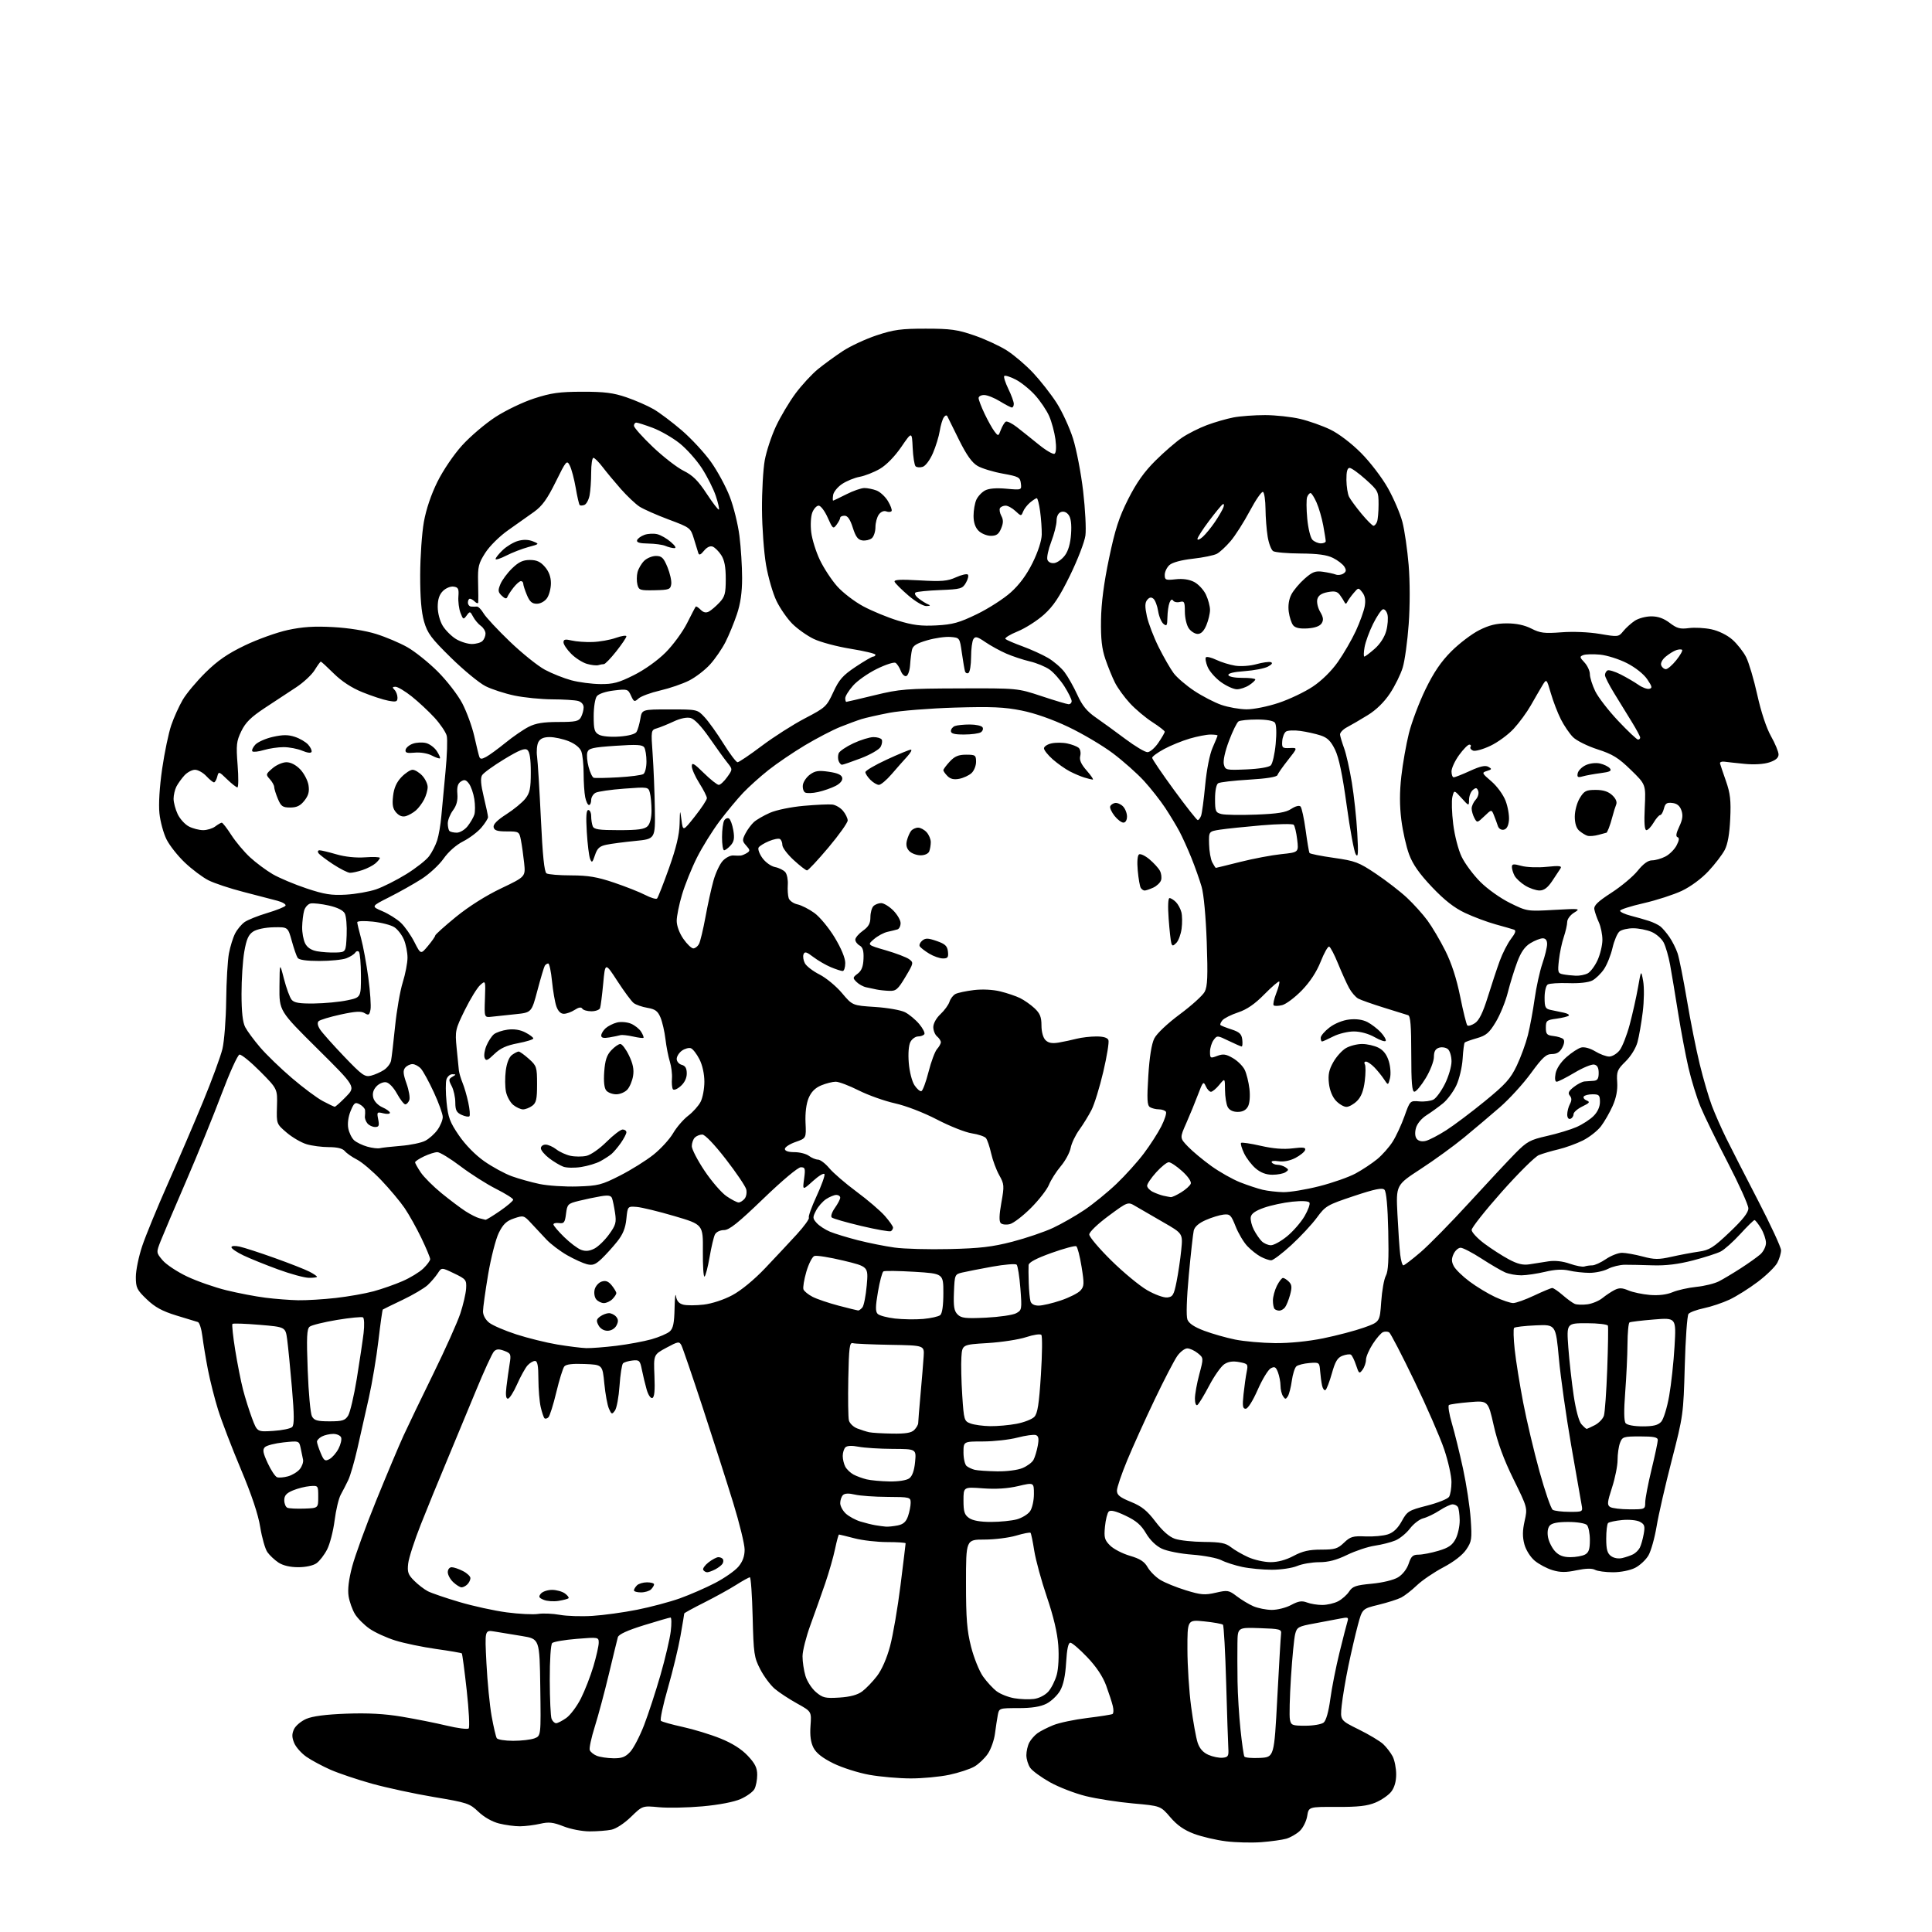 <?xml version="1.0" encoding="UTF-8" standalone="no"?>
<svg 
  version="1.1" 
  xmlns="http://www.w3.org/2000/svg" 
  xmlns:xlink="http://www.w3.org/1999/xlink" 
  xmlns:svg="http://www.w3.org/2000/svg"
  xmlns:rdf="http://www.w3.org/1999/02/22-rdf-syntax-ns#"
  xmlns:cc="http://creativecommons.org/ns#"
  xmlns:dc="http://purl.org/dc/elements/1.1/"
  viewBox="0 0 768 768"
  width="768"
  height="768"
>
<style>svg {background-color: white; }</style>"
<path stroke="none" fill="black" fill-rule="evenodd" d="M501.42,732.29C497.61,732.58 491.30,732.43 487.40,731.95C483.49,731.47 477.77,730.14 474.67,728.98C470.67,727.48 467.94,725.57 465.20,722.37C461.35,717.87 461.35,717.87 450.43,716.90C444.42,716.36 435.96,715.05 431.63,713.98C427.30,712.91 420.90,710.44 417.41,708.49C413.93,706.54 410.38,703.96 409.54,702.75C408.69,701.54 408.00,699.28 408.00,697.71C408.00,696.15 408.52,693.89 409.16,692.68C409.80,691.48 411.25,689.83 412.38,689.00C413.51,688.17 416.36,686.72 418.71,685.77C421.05,684.82 427.14,683.54 432.24,682.92C437.33,682.30 441.84,681.59 442.25,681.34C442.67,681.08 442.72,679.67 442.36,678.19C442.01,676.71 440.81,673.03 439.70,670.00C438.36,666.39 435.80,662.54 432.18,658.75C429.17,655.59 426.15,653.00 425.48,653.00C424.66,653.00 424.11,655.59 423.80,660.86C423.49,666.17 422.71,669.82 421.39,672.11C420.31,673.97 417.87,676.29 415.97,677.25C413.57,678.46 410.14,679.00 404.83,679.00C397.25,679.00 397.15,679.03 396.64,681.75C396.36,683.26 395.85,686.60 395.51,689.18C395.18,691.75 393.91,695.32 392.70,697.12C391.48,698.92 389.08,701.22 387.35,702.23C385.63,703.23 381.13,704.71 377.36,705.51C373.59,706.31 366.68,706.96 362.00,706.95C357.32,706.94 349.94,706.30 345.58,705.52C341.23,704.74 334.81,702.70 331.32,700.99C326.96,698.84 324.48,696.90 323.38,694.77C322.28,692.63 321.91,689.93 322.19,686.01C322.60,680.35 322.60,680.35 316.89,677.18C313.75,675.44 309.76,672.83 308.04,671.38C306.31,669.93 303.70,666.44 302.24,663.62C299.76,658.84 299.56,657.45 299.19,642.75C298.97,634.09 298.48,627.00 298.09,627.00C297.71,627.00 295.24,628.36 292.61,630.03C289.98,631.70 284.27,634.85 279.92,637.04C275.56,639.23 272.00,641.18 272.00,641.38C272.00,641.58 271.34,645.55 270.52,650.21C269.71,654.87 267.45,664.23 265.50,671.02C263.54,677.80 262.30,683.66 262.72,684.05C263.15,684.44 267.05,685.53 271.39,686.48C275.73,687.43 282.48,689.49 286.39,691.07C291.09,692.97 294.77,695.30 297.25,697.94C300.15,701.02 301.00,702.74 301.00,705.53C301.00,707.51 300.51,710.04 299.91,711.16C299.32,712.28 296.85,714.06 294.44,715.13C291.76,716.32 285.84,717.45 279.27,718.05C273.35,718.58 265.55,718.74 261.95,718.40C255.41,717.78 255.41,717.78 250.82,722.24C248.15,724.84 244.87,726.98 242.99,727.35C241.21,727.71 237.35,728.00 234.41,728.00C231.43,728.00 226.83,727.12 224.01,726.00C219.85,724.37 218.17,724.18 214.72,724.98C212.40,725.51 208.79,725.96 206.69,725.98C204.60,725.99 200.85,725.49 198.37,724.86C195.65,724.18 192.39,722.32 190.18,720.21C186.70,716.88 185.76,716.57 172.50,714.35C164.80,713.06 153.72,710.67 147.88,709.05C142.04,707.42 134.62,704.92 131.38,703.50C128.15,702.07 123.85,699.77 121.84,698.38C119.83,696.99 117.63,694.52 116.95,692.88C116.01,690.62 115.99,689.31 116.86,687.40C117.49,686.02 119.69,684.17 121.75,683.28C124.25,682.20 129.55,681.51 137.70,681.21C146.26,680.90 152.84,681.25 159.75,682.41C165.17,683.32 173.18,684.91 177.55,685.96C181.92,687.01 185.86,687.51 186.31,687.08C186.75,686.64 186.40,679.84 185.53,671.95C184.66,664.07 183.78,657.45 183.58,657.25C183.38,657.05 178.78,656.26 173.36,655.50C167.94,654.73 160.65,653.22 157.17,652.13C153.69,651.05 149.07,648.94 146.91,647.44C144.76,645.95 142.14,643.32 141.10,641.61C140.06,639.90 138.92,636.70 138.57,634.50C138.15,631.84 138.62,627.90 139.99,622.74C141.11,618.47 145.42,606.63 149.57,596.43C153.71,586.24 158.59,574.66 160.40,570.70C162.22,566.74 167.57,555.62 172.29,546.00C177.01,536.38 181.82,525.65 182.98,522.16C184.13,518.68 185.17,514.20 185.29,512.21C185.49,508.79 185.23,508.46 180.52,506.20C175.54,503.80 175.54,503.80 174.02,506.15C173.18,507.44 171.39,509.54 170.03,510.82C168.67,512.09 164.17,514.75 160.03,516.72C155.89,518.69 152.35,520.42 152.17,520.56C151.99,520.71 151.21,526.23 150.44,532.83C149.67,539.42 147.95,549.70 146.62,555.66C145.28,561.62 143.23,570.71 142.06,575.86C140.89,581.01 139.26,586.63 138.43,588.36C137.60,590.09 136.26,592.70 135.45,594.16C134.64,595.63 133.54,600.24 133.01,604.40C132.48,608.57 131.15,613.75 130.04,615.92C128.93,618.09 127.02,620.57 125.79,621.43C124.48,622.35 121.48,623.00 118.53,622.99C115.32,622.99 112.48,622.32 110.69,621.14C109.15,620.12 107.17,618.25 106.28,616.99C105.40,615.73 104.13,611.27 103.45,607.08C102.65,602.03 100.05,594.25 95.73,583.98C92.15,575.47 88.10,564.90 86.72,560.50C85.34,556.10 83.52,548.90 82.66,544.50C81.81,540.10 80.82,534.11 80.45,531.18C80.09,528.25 79.28,525.71 78.65,525.53C78.02,525.35 74.16,524.17 70.08,522.92C64.49,521.20 61.59,519.62 58.33,516.49C54.41,512.74 54.00,511.89 54.00,507.60C54.00,504.99 55.14,499.46 56.53,495.32C57.92,491.17 62.49,480.07 66.67,470.64C70.86,461.21 77.16,446.53 80.68,438.00C84.20,429.48 87.67,420.03 88.41,417.00C89.14,413.98 89.82,405.29 89.91,397.70C90.00,390.11 90.49,381.67 91.01,378.95C91.53,376.23 92.63,372.68 93.47,371.06C94.30,369.44 96.00,367.41 97.24,366.53C98.48,365.66 102.52,364.04 106.21,362.94C109.90,361.84 113.18,360.52 113.49,360.02C113.80,359.51 112.36,358.63 110.28,358.07C108.20,357.50 102.12,355.92 96.76,354.55C91.41,353.18 85.14,351.09 82.84,349.92C80.53,348.74 76.34,345.60 73.52,342.93C70.70,340.27 67.41,336.10 66.20,333.68C64.99,331.26 63.72,326.61 63.38,323.34C63.00,319.69 63.41,312.86 64.46,305.61C65.40,299.13 67.03,291.31 68.09,288.24C69.14,285.17 71.20,280.64 72.65,278.16C74.09,275.69 78.18,270.81 81.73,267.31C86.52,262.59 90.52,259.83 97.34,256.56C102.38,254.14 110.06,251.38 114.41,250.44C120.29,249.17 124.91,248.87 132.41,249.28C138.51,249.61 145.27,250.69 149.50,252.01C153.35,253.21 158.95,255.58 161.94,257.28C164.94,258.98 170.36,263.32 173.98,266.93C177.64,270.58 181.99,276.21 183.77,279.60C185.52,282.96 187.66,288.81 188.52,292.60C189.37,296.40 190.27,300.08 190.52,300.79C190.88,301.82 191.44,301.84 193.24,300.88C194.48,300.22 197.94,297.69 200.93,295.27C203.91,292.84 208.06,289.99 210.14,288.93C212.94,287.50 215.99,287.00 221.92,287.00C228.82,287.00 230.07,286.73 230.96,285.07C231.53,284.00 232.00,282.25 232.00,281.18C232.00,280.01 231.11,278.99 229.75,278.63C228.51,278.30 223.90,278.01 219.50,278.00C215.10,277.98 208.35,277.30 204.50,276.50C200.65,275.69 195.47,274.01 193.00,272.76C190.53,271.52 184.37,266.45 179.32,261.50C171.40,253.73 169.93,251.76 168.57,247.07C167.49,243.32 167.01,237.58 167.03,228.57C167.05,221.38 167.71,211.90 168.49,207.50C169.39,202.45 171.38,196.55 173.89,191.50C176.14,186.96 180.37,180.72 183.68,177.07C186.88,173.53 192.82,168.47 196.87,165.82C200.97,163.15 207.85,159.84 212.37,158.38C219.12,156.19 222.37,155.74 231.50,155.72C240.28,155.71 243.81,156.16 249.00,157.93C252.57,159.15 257.45,161.28 259.82,162.66C262.20,164.04 267.24,167.84 271.03,171.09C274.81,174.35 280.01,179.96 282.59,183.57C285.16,187.17 288.53,193.38 290.07,197.37C291.62,201.35 293.36,208.40 293.94,213.03C294.53,217.66 295.00,225.19 295.00,229.76C295.00,235.50 294.36,239.95 292.93,244.19C291.80,247.56 289.76,252.52 288.40,255.20C287.04,257.88 284.29,261.89 282.28,264.11C280.27,266.34 276.52,269.22 273.95,270.52C271.38,271.83 266.20,273.61 262.43,274.48C258.66,275.35 254.79,276.78 253.83,277.66C252.20,279.13 251.98,279.05 250.83,276.53C249.64,273.92 249.39,273.84 244.05,274.48C240.77,274.87 237.99,275.80 237.25,276.76C236.55,277.66 236.00,281.17 236.00,284.66C236.00,290.04 236.30,291.09 238.14,292.07C239.37,292.73 242.81,293.04 246.22,292.79C249.86,292.53 252.50,291.81 253.03,290.95C253.51,290.18 254.19,287.84 254.54,285.77C255.18,282.00 255.18,282.00 266.19,282.00C277.20,282.00 277.20,282.00 280.08,285.09C281.67,286.79 285.05,291.51 287.59,295.59C290.13,299.67 292.65,303.00 293.19,303.00C293.73,303.00 298.08,300.07 302.84,296.48C307.60,292.90 315.32,287.98 320.00,285.54C328.15,281.29 328.61,280.86 331.25,275.14C333.54,270.16 335.01,268.49 340.11,265.08C343.48,262.84 346.63,261.00 347.11,261.00C347.60,261.00 348.00,260.66 348.00,260.25C348.00,259.84 343.56,258.78 338.13,257.90C332.70,257.02 326.10,255.26 323.46,253.98C320.81,252.70 317.00,250.00 314.97,247.97C312.95,245.95 310.11,241.86 308.67,238.89C307.23,235.93 305.36,229.47 304.51,224.53C303.67,219.60 302.94,209.69 302.90,202.50C302.86,195.32 303.36,186.53 304.00,182.97C304.65,179.41 306.64,173.35 308.44,169.50C310.24,165.65 313.74,159.77 316.22,156.42C318.71,153.08 322.71,148.74 325.12,146.77C327.53,144.80 331.98,141.56 335.00,139.57C338.02,137.58 344.10,134.75 348.50,133.29C355.30,131.04 358.22,130.64 368.00,130.65C377.87,130.65 380.61,131.03 387.33,133.35C391.63,134.83 397.48,137.54 400.33,139.37C403.17,141.20 407.84,145.19 410.70,148.24C413.55,151.28 417.72,156.60 419.96,160.06C422.19,163.51 425.15,169.93 426.54,174.31C427.92,178.69 429.74,188.12 430.57,195.27C431.40,202.42 431.81,210.34 431.47,212.88C431.13,215.42 428.38,222.54 425.37,228.71C421.14,237.34 418.76,240.93 414.98,244.33C412.28,246.75 407.56,249.76 404.48,251.01C401.40,252.26 399.25,253.61 399.69,254.02C400.14,254.42 403.20,255.74 406.50,256.94C409.80,258.15 414.34,260.21 416.59,261.52C418.84,262.83 421.81,265.39 423.18,267.20C424.55,269.02 426.84,273.08 428.27,276.22C430.21,280.50 432.06,282.77 435.60,285.22C438.20,287.03 443.49,290.86 447.34,293.75C451.20,296.64 455.15,299.00 456.14,299.00C457.12,299.00 459.07,297.32 460.46,295.27C461.86,293.22 463.00,291.24 463.00,290.87C463.00,290.51 460.78,288.79 458.08,287.05C455.37,285.31 451.35,281.93 449.15,279.54C446.94,277.15 444.27,273.47 443.21,271.35C442.14,269.23 440.43,265.02 439.40,262.00C438.00,257.89 437.56,253.97 437.67,246.50C437.77,239.73 438.80,231.81 440.85,222.00C443.28,210.38 444.80,205.69 448.48,198.39C451.80,191.83 454.84,187.54 459.38,183.04C462.85,179.60 467.60,175.50 469.94,173.93C472.28,172.36 476.72,170.12 479.81,168.97C482.90,167.81 487.65,166.45 490.35,165.93C493.06,165.42 498.70,165.01 502.89,165.01C507.07,165.02 513.35,165.70 516.82,166.52C520.30,167.34 525.70,169.25 528.82,170.76C532.16,172.37 537.18,176.19 541.00,180.02C544.62,183.65 549.37,189.85 551.71,194.02C554.02,198.13 556.62,204.20 557.48,207.50C558.34,210.80 559.45,218.49 559.96,224.59C560.50,231.19 560.51,240.71 559.98,248.09C559.49,254.92 558.42,262.69 557.60,265.37C556.79,268.05 554.51,272.68 552.53,275.65C550.23,279.11 547.05,282.23 543.70,284.28C540.83,286.05 537.13,288.21 535.49,289.07C533.84,289.93 532.58,291.28 532.69,292.07C532.79,292.86 533.53,295.30 534.33,297.50C535.14,299.70 536.50,305.77 537.37,311.00C538.23,316.23 539.21,325.23 539.53,331.00C540.00,339.35 539.88,341.11 538.93,339.60C538.27,338.56 536.65,329.78 535.32,320.10C533.64,307.88 532.23,301.13 530.70,298.00C529.01,294.55 527.67,293.23 524.95,292.34C523.00,291.70 519.40,290.90 516.95,290.56C514.50,290.22 511.92,290.33 511.21,290.80C510.50,291.28 509.83,292.98 509.71,294.58C509.52,297.27 509.76,297.49 512.69,297.36C515.87,297.22 515.87,297.22 512.03,302.08C509.91,304.76 508.01,307.47 507.79,308.12C507.55,308.86 503.40,309.52 496.45,309.93C490.42,310.29 484.93,310.92 484.25,311.35C483.50,311.81 483.00,314.29 483.00,317.54C483.00,322.52 483.21,323.01 485.56,323.60C486.97,323.96 493.16,324.05 499.31,323.82C507.97,323.48 511.13,322.97 513.30,321.54C514.95,320.46 516.46,320.07 516.98,320.60C517.46,321.10 518.37,325.31 519.01,329.97C519.64,334.63 520.33,338.73 520.54,339.07C520.76,339.42 525.11,340.29 530.22,341.01C538.71,342.22 540.14,342.75 547.00,347.36C551.12,350.13 556.66,354.41 559.30,356.88C561.94,359.35 565.61,363.42 567.45,365.93C569.30,368.45 572.49,373.85 574.54,377.94C577.02,382.89 579.00,388.99 580.45,396.17C581.64,402.10 582.92,407.25 583.28,407.61C583.64,407.98 585.00,407.58 586.29,406.73C587.96,405.63 589.45,402.62 591.41,396.34C592.92,391.48 595.06,385.02 596.16,382.00C597.26,378.98 599.27,375.03 600.63,373.24C602.44,370.87 602.76,369.86 601.81,369.54C601.09,369.29 597.80,368.35 594.50,367.44C591.20,366.53 585.75,364.49 582.39,362.91C578.07,360.87 574.24,357.88 569.26,352.64C564.26,347.37 561.63,343.64 560.16,339.69C559.01,336.64 557.62,330.44 557.05,325.91C556.34,320.26 556.34,314.83 557.05,308.59C557.61,303.59 558.97,295.90 560.06,291.50C561.16,287.10 564.12,279.25 566.64,274.05C569.95,267.25 572.83,263.01 576.92,258.92C580.05,255.79 585.02,252.01 587.97,250.52C591.93,248.51 594.81,247.80 599.01,247.80C602.78,247.80 606.05,248.50 608.76,249.88C612.24,251.66 613.94,251.86 620.68,251.35C625.33,250.99 631.55,251.25 635.96,251.99C643.27,253.23 643.41,253.21 645.30,250.87C646.36,249.57 648.41,247.72 649.86,246.76C651.31,245.80 654.26,245.01 656.41,245.01C659.09,245.00 661.39,245.82 663.75,247.62C666.60,249.79 667.88,250.14 671.33,249.68C673.62,249.38 677.66,249.59 680.32,250.16C683.19,250.78 686.58,252.44 688.64,254.26C690.55,255.94 693.01,259.06 694.10,261.20C695.19,263.34 697.20,270.10 698.55,276.23C700.06,283.05 702.17,289.41 704.01,292.67C705.65,295.58 707.00,298.84 707.00,299.91C707.00,301.25 705.88,302.21 703.36,303.05C701.15,303.78 697.31,304.02 693.61,303.66C690.25,303.33 686.60,302.94 685.50,302.78C684.40,302.63 683.61,302.95 683.74,303.50C683.88,304.05 684.94,307.20 686.10,310.50C687.81,315.39 688.13,318.17 687.79,325.50C687.51,331.55 686.79,335.62 685.58,337.91C684.59,339.78 681.70,343.56 679.14,346.30C676.41,349.24 672.07,352.45 668.60,354.10C665.35,355.64 658.49,357.86 653.35,359.04C648.21,360.21 644.00,361.56 644.00,362.04C644.00,362.53 645.91,363.42 648.25,364.02C650.59,364.62 653.85,365.55 655.50,366.09C657.15,366.62 659.19,367.61 660.04,368.28C660.88,368.95 662.50,370.85 663.63,372.50C664.77,374.15 666.22,377.04 666.86,378.93C667.50,380.82 669.16,389.15 670.56,397.43C671.95,405.72 674.25,417.23 675.66,423.00C677.06,428.77 679.24,436.20 680.48,439.50C681.73,442.80 684.31,448.65 686.21,452.50C688.11,456.35 693.79,467.46 698.83,477.19C703.87,486.92 708.00,495.83 708.00,496.99C708.00,498.15 707.34,500.38 706.53,501.94C705.72,503.51 702.23,506.92 698.78,509.53C695.33,512.14 690.25,515.33 687.50,516.62C684.75,517.91 680.17,519.44 677.33,520.03C674.48,520.63 671.73,521.65 671.20,522.30C670.68,522.96 670.01,532.27 669.72,543.00C669.19,562.15 669.10,562.83 664.54,580.50C661.98,590.40 659.27,602.23 658.52,606.79C657.76,611.35 656.31,616.52 655.29,618.29C654.27,620.05 651.87,622.29 649.97,623.25C647.96,624.26 644.25,625.00 641.18,625.00C638.26,625.00 635.05,624.56 634.05,624.03C632.85,623.38 630.37,623.45 626.71,624.21C622.46,625.11 620.26,625.09 617.14,624.16C614.91,623.49 611.73,621.80 610.06,620.40C608.33,618.94 606.58,616.15 605.96,613.86C605.18,610.94 605.20,608.45 606.06,604.62C607.23,599.38 607.23,599.38 601.62,587.98C597.76,580.14 595.32,573.49 593.78,566.66C591.54,556.75 591.54,556.75 584.18,557.37C580.14,557.71 576.45,558.22 575.99,558.51C575.53,558.79 576.04,562.06 577.13,565.76C578.23,569.47 580.23,577.60 581.58,583.83C582.93,590.07 584.30,599.07 584.62,603.83C585.17,611.83 585.03,612.77 582.84,616.00C581.36,618.18 577.92,620.84 573.73,623.05C570.03,625.00 565.31,628.21 563.25,630.18C561.19,632.15 558.38,634.34 557.00,635.05C555.62,635.76 551.58,637.05 548.01,637.92C541.52,639.50 541.52,639.50 539.77,646.00C538.81,649.58 537.11,656.90 535.99,662.28C534.88,667.66 533.69,674.71 533.35,677.95C532.73,683.84 532.73,683.84 540.12,687.49C544.18,689.49 548.56,692.11 549.85,693.32C551.13,694.52 552.82,696.72 553.60,698.20C554.37,699.69 555.00,702.89 555.00,705.32C555.00,708.20 554.31,710.60 553.02,712.25C551.93,713.63 549.12,715.57 546.77,716.55C543.51,717.91 539.88,718.32 531.36,718.28C520.22,718.23 520.22,718.23 519.63,721.92C519.30,723.95 517.98,726.61 516.68,727.83C515.38,729.05 512.97,730.43 511.33,730.91C509.69,731.38 505.23,732.00 501.42,732.29zM243.80,698.94C247.20,698.99 248.60,698.45 250.52,696.38C251.85,694.95 254.33,690.17 256.03,685.78C257.72,681.38 260.66,672.39 262.56,665.81C264.45,659.22 266.29,651.39 266.64,648.42C266.99,645.44 266.95,643.00 266.54,643.00C266.14,643.00 261.38,644.38 255.95,646.06C249.35,648.11 245.94,649.68 245.61,650.81C245.35,651.74 243.74,658.35 242.03,665.50C240.32,672.65 237.80,682.07 236.42,686.43C235.05,690.79 234.15,694.96 234.44,695.70C234.72,696.44 235.98,697.46 237.23,697.96C238.48,698.46 241.43,698.90 243.80,698.94zM486.00,698.73C488.19,698.53 488.47,698.07 488.28,695.00C488.16,693.08 487.77,681.38 487.42,669.00C487.07,656.62 486.49,646.21 486.14,645.86C485.79,645.51 482.46,644.91 478.75,644.53C472.00,643.84 472.00,643.84 472.02,655.67C472.03,662.18 472.69,672.40 473.49,678.39C474.29,684.38 475.45,690.84 476.08,692.73C476.85,695.07 478.23,696.64 480.36,697.58C482.09,698.34 484.62,698.86 486.00,698.73zM500.84,698.80C506.50,698.50 506.50,698.50 507.74,675.00C508.42,662.08 509.10,650.60 509.24,649.50C509.48,647.65 508.84,647.48 500.75,647.21C492.00,646.92 492.00,646.92 491.90,653.21C491.85,656.67 491.87,663.55 491.94,668.50C492.01,673.45 492.54,681.98 493.11,687.46C493.68,692.95 494.38,697.80 494.66,698.26C494.94,698.72 497.72,698.96 500.84,698.80zM203.99,692.00C207.23,692.00 211.03,691.56 212.46,691.02C215.04,690.03 215.04,690.03 214.77,670.77C214.50,651.50 214.50,651.50 207.50,650.35C203.65,649.71 198.74,648.91 196.59,648.56C192.69,647.93 192.69,647.93 193.37,661.21C193.74,668.52 194.67,677.96 195.43,682.20C196.19,686.43 197.11,690.37 197.47,690.95C197.82,691.53 200.76,692.00 203.99,692.00zM518.93,686.00C522.06,686.00 525.32,685.44 526.17,684.75C527.14,683.97 528.14,680.43 528.82,675.38C529.42,670.91 531.07,662.58 532.48,656.88C533.88,651.17 535.31,645.65 535.63,644.60C536.16,642.91 535.86,642.78 532.86,643.38C531.01,643.75 526.37,644.63 522.55,645.33C516.11,646.50 515.55,646.81 514.85,649.55C514.43,651.17 513.68,658.90 513.18,666.73C512.68,674.56 512.49,682.10 512.75,683.48C513.20,685.82 513.64,686.00 518.93,686.00zM221.06,685.00C221.68,685.00 223.51,684.06 225.13,682.91C226.74,681.76 229.35,678.27 230.92,675.16C232.49,672.05 234.72,666.30 235.89,662.39C237.05,658.48 238.00,654.27 238.00,653.02C238.00,650.79 237.88,650.77 229.25,651.47C224.44,651.86 220.05,652.61 219.50,653.14C218.93,653.69 218.52,659.93 218.54,667.80C218.56,675.34 218.88,682.29 219.25,683.25C219.63,684.21 220.44,685.00 221.06,685.00zM411.00,675.36C413.03,675.10 415.43,673.87 416.72,672.44C417.93,671.08 419.45,668.06 420.08,665.73C420.75,663.27 421.00,658.37 420.68,654.00C420.32,649.07 418.77,642.50 416.15,634.81C413.96,628.37 411.71,620.11 411.13,616.44C410.56,612.77 409.89,609.56 409.65,609.31C409.40,609.07 406.82,609.57 403.92,610.43C401.01,611.29 395.34,612.00 391.32,612.00C384.00,612.00 384.00,612.00 384.00,629.34C384.00,643.41 384.38,648.17 386.01,654.59C387.11,658.94 389.25,664.26 390.76,666.41C392.27,668.55 394.73,671.22 396.23,672.34C397.73,673.45 400.88,674.69 403.23,675.08C405.58,675.48 409.07,675.61 411.00,675.36zM333.69,674.81C337.98,674.53 340.86,673.76 342.74,672.36C344.26,671.23 346.90,668.49 348.61,666.26C350.53,663.76 352.53,659.20 353.82,654.35C354.98,650.03 356.84,639.18 357.96,630.23C359.08,621.28 360.00,613.75 360.00,613.48C360.00,613.22 356.72,613.00 352.71,613.00C348.70,613.00 342.83,612.33 339.66,611.50C336.49,610.67 333.73,610.00 333.52,610.00C333.31,610.00 332.61,612.58 331.95,615.73C331.30,618.88 329.52,625.07 328.01,629.48C326.49,633.89 323.86,641.33 322.15,646.00C320.44,650.67 319.03,656.25 319.02,658.38C319.01,660.52 319.53,664.03 320.18,666.19C320.82,668.35 322.71,671.26 324.38,672.66C327.07,674.93 328.09,675.16 333.69,674.81zM235.50,642.34C239.90,642.07 247.88,640.97 253.23,639.90C258.59,638.84 266.24,636.80 270.23,635.38C274.23,633.95 280.55,631.19 284.28,629.25C288.01,627.31 292.17,624.40 293.53,622.78C295.22,620.77 296.00,618.63 296.00,616.00C296.00,613.89 293.95,605.48 291.44,597.33C288.93,589.17 283.48,572.15 279.33,559.50C275.17,546.85 271.36,535.72 270.86,534.76C270.01,533.16 269.55,533.24 264.87,535.76C259.80,538.50 259.80,538.50 260.15,546.91C260.40,552.79 260.14,555.44 259.31,555.72C258.63,555.95 257.66,554.50 257.04,552.31C256.44,550.22 255.60,546.70 255.16,544.50C254.43,540.81 254.14,540.53 251.43,540.82C249.82,540.99 248.12,541.50 247.66,541.95C247.20,542.41 246.58,546.43 246.27,550.89C245.96,555.36 245.14,559.79 244.44,560.74C243.27,562.35 243.09,562.29 242.07,559.99C241.45,558.62 240.63,554.12 240.23,550.00C239.50,542.50 239.50,542.50 232.41,542.21C227.50,542.01 225.00,542.32 224.30,543.21C223.75,543.92 222.32,548.53 221.14,553.45C219.96,558.38 218.55,562.85 218.01,563.39C217.47,563.93 216.76,564.09 216.43,563.76C216.10,563.43 215.43,561.44 214.94,559.33C214.45,557.22 214.04,552.24 214.02,548.25C214.01,542.86 213.66,541.00 212.65,541.00C211.92,541.00 210.58,541.80 209.70,542.78C208.81,543.77 206.94,547.14 205.55,550.28C204.16,553.43 202.51,556.00 201.89,556.00C201.11,556.00 200.93,554.47 201.32,551.25C201.63,548.64 202.20,544.60 202.57,542.27C203.22,538.30 203.09,537.98 200.46,536.98C198.34,536.18 197.34,536.23 196.37,537.21C195.66,537.92 192.40,545.02 189.12,553.00C185.84,560.98 180.61,573.58 177.50,581.00C174.38,588.42 169.79,599.67 167.28,606.00C164.77,612.33 162.51,619.30 162.26,621.51C161.86,624.91 162.22,625.95 164.63,628.35C166.18,629.91 168.63,631.79 170.07,632.54C171.51,633.28 177.14,635.21 182.59,636.82C188.04,638.44 196.51,640.29 201.42,640.94C206.32,641.59 211.95,641.87 213.92,641.56C215.89,641.25 219.75,641.42 222.50,641.92C225.25,642.43 231.10,642.62 235.50,642.34zM505.51,639.96C507.72,639.98 511.20,639.11 513.24,638.01C516.13,636.46 517.51,636.24 519.54,637.01C520.96,637.56 523.70,638.00 525.61,638.00C527.53,638.00 530.36,637.35 531.90,636.55C533.44,635.75 535.42,634.01 536.29,632.67C537.65,630.60 538.96,630.14 545.30,629.55C549.64,629.14 553.96,628.09 555.75,627.01C557.56,625.91 559.27,623.70 559.97,621.58C560.95,618.63 561.64,618.00 563.90,618.00C565.40,618.00 568.97,617.31 571.81,616.46C575.87,615.26 577.34,614.23 578.65,611.71C579.56,609.95 580.28,606.61 580.25,604.30C580.21,601.99 579.89,599.63 579.53,599.05C579.17,598.47 578.22,598.00 577.42,598.00C576.62,598.00 574.28,599.10 572.23,600.44C570.18,601.78 567.28,603.17 565.79,603.54C564.31,603.90 561.92,605.73 560.48,607.61C559.05,609.49 556.44,611.63 554.67,612.36C552.91,613.10 549.22,614.04 546.48,614.44C543.74,614.85 538.81,616.49 535.51,618.09C531.28,620.15 528.03,621.00 524.39,621.00C521.56,621.00 517.63,621.67 515.65,622.50C513.68,623.33 509.15,624.00 505.58,624.00C502.02,624.00 496.71,623.50 493.80,622.88C490.88,622.26 487.15,621.06 485.50,620.20C483.85,619.35 478.68,618.36 474.00,618.00C469.19,617.64 463.89,616.59 461.79,615.59C459.48,614.48 457.12,612.17 455.54,609.48C453.61,606.19 451.65,604.51 447.38,602.49C443.55,600.67 441.44,600.16 440.74,600.86C440.18,601.42 439.50,604.13 439.24,606.87C438.82,611.21 439.08,612.18 441.28,614.37C442.66,615.75 446.20,617.59 449.15,618.45C453.17,619.62 454.92,620.75 456.19,622.98C457.12,624.62 459.37,626.88 461.19,628.00C463.01,629.13 467.60,631.00 471.39,632.16C477.39,634.01 478.92,634.13 483.28,633.13C487.99,632.04 488.47,632.12 491.63,634.53C493.47,635.94 496.45,637.73 498.24,638.51C500.03,639.28 503.31,639.94 505.51,639.96zM222.00,636.38C220.07,636.69 217.44,636.50 216.14,635.96C214.18,635.15 213.99,634.72 215.01,633.49C215.69,632.67 217.68,632.00 219.43,632.00C221.18,632.00 223.49,632.64 224.56,633.42C225.62,634.20 226.27,635.06 226.00,635.33C225.72,635.60 223.93,636.07 222.00,636.38zM254.80,633.00C253.26,633.00 252.00,632.64 252.00,632.20C252.00,631.76 252.54,630.86 253.20,630.20C253.86,629.54 255.66,629.00 257.20,629.00C258.74,629.00 260.00,629.36 260.00,629.80C260.00,630.24 259.46,631.14 258.80,631.80C258.14,632.46 256.34,633.00 254.80,633.00zM183.49,631.00C182.88,631.00 181.39,630.08 180.19,628.96C178.98,627.84 178.00,626.04 178.00,624.96C178.00,623.86 178.68,623.00 179.55,623.00C180.40,623.00 182.43,623.69 184.05,624.53C185.67,625.36 187.00,626.62 187.00,627.33C187.00,628.03 186.46,629.14 185.80,629.80C185.14,630.46 184.10,631.00 183.49,631.00zM281.12,625.00C280.57,625.00 279.86,624.59 279.55,624.08C279.24,623.57 280.17,622.22 281.63,621.08C283.08,619.94 284.86,619.00 285.58,619.00C286.29,619.00 287.10,619.36 287.38,619.80C287.65,620.24 287.56,621.07 287.18,621.65C286.81,622.23 285.52,623.22 284.32,623.85C283.11,624.48 281.68,625.00 281.12,625.00zM505.01,620.98C507.93,620.99 511.17,620.12 514.21,618.50C517.78,616.60 520.41,616.00 525.15,616.00C530.60,616.00 531.76,615.65 534.26,613.25C536.79,610.82 537.80,610.53 542.81,610.75C545.93,610.89 549.93,610.52 551.70,609.93C553.90,609.21 555.65,607.54 557.22,604.69C559.40,600.73 559.95,600.39 567.31,598.50C571.60,597.40 575.52,595.83 576.03,595.00C576.55,594.17 576.98,591.54 576.98,589.15C576.99,586.75 575.69,580.90 574.09,576.15C572.48,571.39 567.14,559.12 562.20,548.88C557.27,538.64 552.77,529.98 552.21,529.63C551.64,529.28 550.56,529.23 549.80,529.53C549.03,529.82 547.19,531.93 545.71,534.23C544.22,536.52 543.00,539.35 543.00,540.51C543.00,541.67 542.39,543.46 541.64,544.48C540.36,546.22 540.19,546.10 539.06,542.69C538.40,540.68 537.47,538.79 537.01,538.51C536.55,538.22 535.03,538.42 533.65,538.94C531.67,539.69 530.76,541.21 529.43,545.98C528.49,549.32 527.35,552.29 526.89,552.57C526.43,552.85 525.83,552.05 525.55,550.79C525.27,549.53 524.92,546.92 524.77,545.00C524.51,541.57 524.42,541.51 520.51,541.82C518.32,542.00 516.00,542.59 515.35,543.12C514.70,543.66 513.88,546.24 513.52,548.85C513.16,551.46 512.45,554.25 511.93,555.05C511.12,556.31 510.87,556.31 510.02,555.00C509.47,554.17 509.02,552.29 509.02,550.82C509.01,549.34 508.55,546.96 508.01,545.52C507.19,543.37 506.69,543.09 505.14,543.93C504.11,544.48 501.77,548.32 499.95,552.47C498.00,556.90 496.04,560.00 495.18,560.00C493.99,560.00 493.83,558.91 494.32,554.25C494.66,551.09 495.22,547.07 495.58,545.32C496.19,542.28 496.05,542.10 492.61,541.45C490.09,540.98 488.28,541.24 486.67,542.30C485.39,543.14 482.67,547.00 480.64,550.87C478.60,554.75 476.50,558.19 475.97,558.52C475.42,558.86 475.00,557.74 475.00,555.97C475.00,554.24 475.78,549.90 476.74,546.31C478.47,539.80 478.47,539.80 476.12,537.90C474.83,536.86 472.96,536.00 471.96,536.00C470.96,536.00 469.17,537.36 467.99,539.02C466.81,540.68 462.78,548.44 459.04,556.27C455.29,564.10 450.38,574.96 448.12,580.41C445.85,585.86 444.00,591.32 444.00,592.54C444.00,594.30 445.15,595.23 449.53,597.01C453.87,598.77 455.96,600.46 459.32,604.88C462.12,608.57 464.77,610.91 467.04,611.69C468.94,612.35 474.15,612.91 478.62,612.94C485.18,612.99 487.22,613.38 489.30,615.02C490.71,616.13 493.80,617.92 496.18,619.00C498.56,620.07 502.53,620.97 505.01,620.98zM644.91,619.34C646.34,619.00 648.28,618.33 649.23,617.84C650.18,617.35 651.36,616.18 651.85,615.23C652.34,614.28 653.04,611.84 653.40,609.80C653.97,606.65 653.75,605.94 651.89,604.94C650.66,604.28 647.58,603.98 644.83,604.24C642.15,604.50 639.63,605.04 639.23,605.44C638.83,605.84 638.50,608.64 638.50,611.66C638.50,615.92 638.93,617.48 640.41,618.56C641.56,619.40 643.36,619.71 644.91,619.34zM624.24,619.00C626.38,619.00 629.00,618.53 630.07,617.96C631.56,617.16 632.00,615.85 632.00,612.16C632.00,609.54 631.46,606.86 630.80,606.20C630.13,605.53 626.89,605.00 623.42,605.00C619.15,605.00 616.86,605.46 616.00,606.50C615.23,607.43 615.00,609.23 615.39,611.20C615.74,612.96 617.00,615.44 618.19,616.70C619.72,618.34 621.47,619.00 624.24,619.00zM352.12,606.86C353.02,606.94 355.13,606.72 356.82,606.39C359.07,605.94 360.16,604.97 360.94,602.74C361.52,601.07 362.00,598.66 362.00,597.40C362.00,595.16 361.73,595.09 352.75,595.04C347.66,595.02 341.85,594.60 339.83,594.12C337.40,593.54 335.79,593.61 335.08,594.32C334.48,594.92 334.00,596.36 334.00,597.53C334.00,598.69 335.01,600.57 336.25,601.70C337.49,602.83 340.07,604.23 342.00,604.82C343.93,605.41 346.62,606.08 348.00,606.31C349.38,606.54 351.23,606.79 352.12,606.86zM393.97,604.99C397.56,604.99 402.17,604.52 404.22,603.96C406.27,603.39 408.63,601.94 409.47,600.74C410.31,599.54 411.00,596.47 411.00,593.91C411.00,589.27 411.00,589.27 404.75,590.74C400.56,591.72 395.94,592.02 390.75,591.64C383.00,591.06 383.00,591.06 383.00,596.47C383.00,600.93 383.39,602.16 385.22,603.44C386.69,604.47 389.68,605.00 393.97,604.99zM623.86,600.98C629.17,601.00 629.22,600.97 628.72,598.25C628.44,596.74 626.57,586.05 624.56,574.50C622.56,562.95 620.36,547.42 619.68,540.00C618.44,526.50 618.44,526.50 610.47,526.85C606.09,527.04 602.22,527.49 601.88,527.85C601.53,528.21 601.64,532.10 602.12,536.50C602.59,540.90 604.11,550.35 605.48,557.50C606.85,564.65 609.78,576.99 611.97,584.93C614.17,592.87 616.54,599.72 617.23,600.17C617.93,600.61 620.91,600.98 623.86,600.98zM121.00,599.69C126.50,599.50 126.50,599.50 126.50,595.00C126.50,590.52 126.49,590.50 123.19,590.76C121.37,590.91 118.33,591.67 116.44,592.46C113.84,593.55 113.00,594.50 113.00,596.37C113.00,597.72 113.56,599.07 114.25,599.36C114.94,599.65 117.97,599.80 121.00,599.69zM647.75,599.98C653.90,600.00 654.00,599.96 654.00,597.25C654.00,595.74 655.13,589.86 656.50,584.19C657.88,578.51 659.00,573.23 659.00,572.44C659.00,571.32 657.41,571.00 651.98,571.00C645.35,571.00 644.89,571.15 643.98,573.57C643.44,574.98 643.01,578.01 643.01,580.32C643.02,582.62 642.03,587.57 640.81,591.32C638.91,597.17 638.80,598.26 640.05,599.05C640.85,599.56 644.31,599.98 647.75,599.98zM353.56,588.90C357.18,588.96 360.35,588.46 361.44,587.67C362.65,586.79 363.43,584.59 363.76,581.17C364.25,576.00 364.25,576.00 354.88,575.96C349.72,575.93 343.61,575.55 341.31,575.10C338.62,574.58 336.73,574.67 336.06,575.34C335.48,575.92 335.00,577.46 335.00,578.77C335.00,580.07 335.46,581.99 336.02,583.04C336.59,584.09 338.05,585.49 339.27,586.15C340.50,586.81 342.85,587.67 344.50,588.07C346.15,588.47 350.23,588.84 353.56,588.90zM114.50,586.86C116.15,586.40 118.25,585.12 119.16,584.02C120.07,582.91 120.66,581.22 120.47,580.25C120.28,579.29 119.84,577.20 119.51,575.61C118.89,572.73 118.89,572.73 112.72,573.37C109.33,573.73 105.99,574.58 105.30,575.27C104.30,576.27 104.53,577.54 106.43,581.64C107.73,584.46 109.41,586.97 110.15,587.23C110.89,587.48 112.85,587.32 114.50,586.86zM396.28,584.88C400.14,584.95 404.53,584.39 406.45,583.58C408.31,582.81 410.29,581.34 410.83,580.32C411.38,579.30 412.14,576.79 412.52,574.74C413.04,571.96 412.86,570.88 411.80,570.47C411.01,570.17 407.72,570.62 404.48,571.46C401.23,572.31 395.07,573.00 390.79,573.00C383.00,573.00 383.00,573.00 383.00,577.38C383.00,579.79 383.56,582.21 384.25,582.77C384.94,583.33 386.40,584.01 387.50,584.28C388.60,584.55 392.55,584.82 396.28,584.88zM130.96,580.02C132.07,579.43 133.69,577.56 134.56,575.88C135.43,574.20 135.90,572.19 135.60,571.41C135.31,570.63 133.89,570.00 132.47,570.00C131.04,570.00 129.00,570.47 127.93,571.04C126.87,571.60 126.00,572.52 126.00,573.07C126.00,573.62 126.66,575.65 127.47,577.58C128.76,580.68 129.19,580.97 130.96,580.02zM354.68,569.88C359.99,569.97 362.27,569.59 363.43,568.43C364.29,567.56 365.00,566.33 365.00,565.68C365.00,565.03 365.43,559.77 365.95,554.00C366.47,548.23 367.02,541.55 367.17,539.16C367.44,534.82 367.44,534.82 353.97,534.59C346.56,534.46 339.82,534.17 339.00,533.93C337.72,533.56 337.46,535.67 337.21,548.00C337.06,555.98 337.16,563.46 337.45,564.62C337.74,565.79 339.22,567.23 340.74,567.82C342.26,568.41 344.40,569.09 345.50,569.33C346.60,569.57 350.73,569.82 354.68,569.88zM108.61,568.81C112.12,568.59 115.51,567.89 116.14,567.26C117.00,566.40 116.98,562.57 116.06,551.81C115.39,543.94 114.53,535.25 114.16,532.50C113.49,527.50 113.49,527.50 103.19,526.64C97.52,526.16 92.67,526.00 92.40,526.27C92.13,526.54 92.62,531.20 93.49,536.63C94.37,542.06 95.76,549.14 96.60,552.37C97.43,555.59 99.04,560.70 100.17,563.73C102.23,569.22 102.23,569.22 108.61,568.81zM630.70,568.00C630.92,568.00 632.40,567.33 633.98,566.51C635.56,565.69 637.18,564.00 637.58,562.76C637.97,561.52 638.57,553.18 638.90,544.24C639.23,535.30 639.35,527.53 639.17,526.99C638.98,526.45 635.21,526.00 630.78,526.00C622.73,526.00 622.73,526.00 623.43,535.64C623.82,540.94 624.79,549.57 625.57,554.81C626.43,560.54 627.66,565.08 628.66,566.17C629.57,567.18 630.49,568.00 630.70,568.00zM393.61,566.92C396.43,566.96 401.15,566.54 404.11,565.98C407.06,565.42 410.24,564.18 411.15,563.23C412.46,561.88 413.03,558.23 413.78,546.50C414.30,538.25 414.38,531.11 413.95,530.64C413.53,530.17 410.81,530.57 407.92,531.53C405.03,532.49 398.12,533.55 392.58,533.89C382.50,534.50 382.50,534.50 382.17,539.50C381.98,542.25 382.14,549.09 382.51,554.70C383.16,564.56 383.27,564.93 385.84,565.87C387.30,566.40 390.80,566.88 393.61,566.92zM652.97,567.00C657.27,567.00 659.11,566.54 660.37,565.15C661.29,564.13 662.71,559.52 663.52,554.90C664.34,550.28 665.30,541.39 665.66,535.15C666.32,523.79 666.32,523.79 657.41,524.52C652.51,524.92 648.16,525.44 647.75,525.68C647.34,525.92 646.98,529.80 646.95,534.31C646.92,538.81 646.51,547.45 646.04,553.50C645.48,560.80 645.54,564.92 646.22,565.75C646.82,566.48 649.60,567.00 652.97,567.00zM131.01,565.00C136.09,565.00 137.16,564.67 138.38,562.75C139.16,561.51 140.72,554.88 141.84,548.00C142.95,541.12 144.17,532.97 144.54,529.87C144.90,526.77 144.79,523.99 144.30,523.68C143.80,523.38 139.15,523.83 133.95,524.69C128.75,525.56 123.87,526.76 123.10,527.37C121.96,528.28 121.82,531.48 122.32,544.74C122.65,553.68 123.41,561.90 124.00,563.00C124.89,564.66 126.09,565.00 131.01,565.00zM233.03,535.90C234.97,535.95 240.37,535.54 245.03,534.97C249.69,534.40 255.97,533.23 259.00,532.38C262.02,531.52 265.29,530.12 266.25,529.26C267.60,528.05 268.03,525.93 268.15,520.10C268.23,515.92 268.49,513.74 268.72,515.25C269.01,517.17 269.89,518.18 271.65,518.63C273.03,518.97 276.67,518.96 279.74,518.60C282.99,518.22 287.74,516.66 291.08,514.87C294.57,513.02 299.74,508.77 304.17,504.11C308.20,499.87 313.87,493.81 316.77,490.64C319.67,487.46 321.81,484.50 321.53,484.05C321.25,483.60 322.62,479.77 324.57,475.55C326.53,471.32 327.96,467.37 327.75,466.76C327.55,466.15 325.50,467.36 323.20,469.44C319.01,473.23 319.01,473.23 319.64,468.61C320.20,464.50 320.06,464.00 318.34,464.00C317.22,464.00 310.94,469.26 303.45,476.48C293.40,486.17 289.89,488.97 287.79,488.98C286.21,488.99 284.70,489.74 284.19,490.75C283.71,491.71 282.75,495.76 282.07,499.75C281.38,503.73 280.48,507.20 280.06,507.46C279.64,507.72 279.35,503.17 279.40,497.35C279.50,486.77 279.50,486.77 268.08,483.41C261.80,481.56 255.05,479.92 253.08,479.77C249.50,479.50 249.50,479.50 248.99,484.55C248.62,488.22 247.62,490.69 245.33,493.55C243.60,495.72 240.82,498.79 239.16,500.37C236.70,502.70 235.60,503.12 233.32,502.55C231.77,502.16 228.21,500.54 225.42,498.95C222.63,497.35 218.95,494.57 217.25,492.77C215.55,490.97 212.81,488.05 211.17,486.27C208.27,483.12 208.09,483.07 204.35,484.33C201.34,485.34 200.02,486.59 198.29,490.06C197.08,492.50 195.17,499.95 194.04,506.61C192.92,513.27 192.00,519.88 192.00,521.29C192.00,522.83 192.99,524.63 194.47,525.80C195.83,526.87 200.67,528.96 205.22,530.43C209.78,531.91 217.10,533.72 221.50,534.46C225.90,535.19 231.09,535.84 233.03,535.90zM506.84,533.91C512.62,533.96 519.94,533.23 526.02,532.00C531.43,530.89 538.70,528.98 542.18,527.74C548.50,525.49 548.50,525.49 549.05,517.50C549.35,513.10 550.18,508.43 550.90,507.12C551.86,505.37 552.11,500.71 551.85,489.42C551.63,479.56 551.09,473.69 550.34,472.94C549.46,472.06 546.52,472.66 538.12,475.46C527.57,478.98 526.90,479.37 523.47,484.04C521.49,486.73 516.91,491.65 513.29,494.97C509.67,498.29 506.08,501.00 505.31,501.00C504.53,501.00 502.69,500.37 501.20,499.59C499.72,498.81 497.29,496.90 495.82,495.34C494.35,493.78 492.25,490.25 491.17,487.50C489.38,482.96 488.93,482.53 486.35,482.82C484.78,483.00 481.60,483.98 479.29,485.00C476.53,486.21 474.89,487.66 474.53,489.18C474.24,490.45 473.35,498.42 472.57,506.87C471.71,516.13 471.49,523.15 472.01,524.53C472.60,526.08 474.74,527.51 478.69,529.00C481.89,530.20 487.43,531.78 491.00,532.50C494.57,533.22 501.70,533.85 506.84,533.91zM241.50,529.00C240.03,529.00 238.61,528.14 237.91,526.83C236.95,525.03 237.06,524.43 238.56,523.33C239.56,522.60 241.14,522.00 242.07,522.00C243.00,522.00 244.29,522.65 244.95,523.44C245.83,524.50 245.85,525.40 245.03,526.94C244.38,528.15 242.93,529.00 241.50,529.00zM367.00,524.30C370.02,524.03 373.06,523.35 373.75,522.78C374.55,522.12 375.00,518.99 375.00,514.01C375.00,506.27 375.00,506.27 363.52,505.56C357.21,505.18 351.65,505.10 351.17,505.40C350.69,505.69 349.71,509.35 349.00,513.52C347.99,519.38 347.97,521.37 348.89,522.29C349.55,522.95 352.65,523.78 355.79,524.14C358.93,524.49 363.98,524.57 367.00,524.30zM391.96,523.79C397.22,523.53 402.59,522.75 403.90,522.05C406.21,520.82 406.26,520.53 405.62,512.17C405.25,507.43 404.58,503.18 404.13,502.73C403.68,502.28 399.30,502.64 394.41,503.52C389.51,504.41 384.15,505.46 382.50,505.85C379.55,506.56 379.49,506.69 379.21,513.67C378.98,519.35 379.27,521.12 380.65,522.51C382.13,523.99 383.81,524.18 391.96,523.79zM341.13,520.94C341.47,520.98 342.23,520.42 342.82,519.72C343.40,519.02 344.18,515.08 344.54,510.97C345.20,503.50 345.20,503.50 335.22,501.10C329.73,499.78 324.55,498.96 323.71,499.28C322.87,499.60 321.44,502.43 320.53,505.55C319.62,508.68 319.11,511.83 319.39,512.56C319.67,513.30 321.30,514.62 323.02,515.51C324.74,516.40 329.38,517.97 333.32,519.01C337.27,520.04 340.78,520.91 341.13,520.94zM508.54,521.00C507.88,521.00 507.03,520.70 506.67,520.33C506.30,519.97 506.00,518.46 506.00,516.99C506.00,515.51 506.71,512.89 507.57,511.15C508.44,509.42 509.53,508.00 510.00,508.00C510.47,508.00 511.53,508.67 512.35,509.49C513.54,510.69 513.64,511.74 512.82,514.74C512.25,516.81 511.33,519.06 510.77,519.75C510.21,520.44 509.21,521.00 508.54,521.00zM412.87,519.00C414.38,519.00 418.35,518.07 421.70,516.94C425.05,515.81 428.55,514.05 429.48,513.02C430.99,511.35 431.04,510.36 429.94,503.55C429.27,499.37 428.32,495.70 427.83,495.40C427.35,495.10 422.91,496.30 417.98,498.06C411.93,500.23 408.96,501.80 408.88,502.89C408.81,503.77 408.84,506.98 408.94,510.00C409.04,513.02 409.35,516.29 409.63,517.25C409.95,518.37 411.12,519.00 412.87,519.00zM630.98,518.49C632.89,518.25 635.59,517.13 636.98,516.01C638.36,514.89 640.54,513.44 641.82,512.79C643.64,511.87 644.83,511.91 647.32,512.96C649.07,513.71 652.91,514.51 655.87,514.76C659.34,515.04 662.51,514.66 664.87,513.67C666.86,512.83 671.13,511.88 674.34,511.55C677.55,511.23 681.59,510.23 683.33,509.33C685.07,508.43 688.97,506.10 691.99,504.15C695.02,502.20 698.51,499.71 699.75,498.63C700.99,497.53 702.00,495.50 702.00,494.08C701.99,492.66 701.10,490.04 700.01,488.25C698.92,486.46 697.76,485.00 697.44,485.00C697.12,485.00 694.57,487.50 691.78,490.55C688.99,493.60 685.50,496.72 684.03,497.48C682.56,498.24 677.57,499.85 672.93,501.05C667.13,502.55 662.16,503.16 657.00,502.99C652.88,502.85 647.89,502.75 645.91,502.76C643.94,502.77 640.92,503.50 639.21,504.39C637.50,505.28 634.16,505.99 631.80,505.98C629.43,505.96 625.80,505.56 623.72,505.07C621.14,504.48 618.10,504.63 614.22,505.56C611.07,506.31 606.83,506.94 604.80,506.96C602.76,506.98 599.84,506.45 598.30,505.79C596.76,505.12 592.52,502.64 588.89,500.29C585.25,497.93 581.53,496.00 580.62,496.00C579.70,496.00 578.44,497.13 577.81,498.51C576.94,500.43 576.97,501.57 577.93,503.36C578.62,504.65 581.43,507.39 584.19,509.44C586.94,511.50 591.51,514.26 594.34,515.58C597.18,516.90 600.40,517.98 601.50,517.99C602.60,517.99 606.35,516.65 609.84,515.00C613.33,513.35 616.57,512.00 617.05,512.00C617.54,512.00 619.41,513.28 621.22,514.85C623.02,516.42 625.17,517.98 626.00,518.32C626.83,518.66 629.06,518.74 630.98,518.49zM240.05,518.00C239.06,518.00 237.69,517.33 237.01,516.51C236.32,515.68 236.05,513.95 236.39,512.58C236.73,511.23 237.99,509.82 239.19,509.44C240.79,508.93 241.86,509.34 243.19,510.98C244.18,512.21 245.00,513.59 245.00,514.04C245.00,514.49 244.29,515.56 243.43,516.43C242.56,517.29 241.04,518.00 240.05,518.00zM118.50,516.87C121.80,516.93 128.55,516.52 133.50,515.96C138.45,515.40 145.20,514.21 148.50,513.31C151.80,512.41 156.97,510.60 160.00,509.28C163.03,507.97 166.74,505.71 168.25,504.26C169.76,502.81 171.00,501.13 171.00,500.53C171.00,499.93 169.43,496.17 167.52,492.18C165.60,488.18 162.59,482.80 160.83,480.21C159.06,477.62 154.89,472.64 151.56,469.15C148.23,465.65 143.89,461.97 141.93,460.97C139.97,459.97 137.78,458.44 137.06,457.57C136.19,456.53 134.08,456.00 130.74,456.00C127.99,456.00 123.99,455.48 121.86,454.84C119.73,454.20 116.17,452.12 113.94,450.22C109.90,446.76 109.90,446.76 110.10,439.81C110.31,432.86 110.31,432.86 103.41,425.90C99.61,422.08 95.91,419.07 95.19,419.22C94.46,419.38 91.25,426.48 88.04,435.00C84.83,443.52 78.52,459.03 74.01,469.46C69.50,479.89 64.96,490.56 63.93,493.17C62.06,497.92 62.06,497.92 64.63,500.97C66.04,502.65 70.41,505.55 74.35,507.42C78.28,509.29 85.33,511.75 90.00,512.90C94.67,514.04 101.65,515.38 105.50,515.86C109.35,516.35 115.20,516.80 118.50,516.87zM464.00,515.76C466.20,515.53 466.64,514.79 467.70,509.50C468.36,506.20 469.20,500.54 469.56,496.92C470.22,490.34 470.22,490.34 462.36,485.83C458.04,483.34 453.12,480.49 451.42,479.49C448.35,477.66 448.35,477.66 440.67,483.34C436.29,486.58 433.00,489.75 433.00,490.73C433.00,491.68 436.94,496.33 441.75,501.07C446.56,505.81 452.98,511.11 456.00,512.86C459.07,514.63 462.60,515.91 464.00,515.76zM122.75,507.95C120.96,507.92 115.45,506.42 110.50,504.60C105.55,502.79 99.36,500.29 96.75,499.04C94.14,497.80 92.00,496.34 92.00,495.81C92.00,495.24 93.33,495.13 95.25,495.55C97.04,495.94 103.33,497.98 109.22,500.09C115.12,502.20 121.31,504.63 122.97,505.49C124.64,506.35 126.00,507.26 126.00,507.53C126.00,507.79 124.54,507.98 122.75,507.95zM629.83,503.45C630.56,503.20 631.96,503.00 632.94,503.00C633.92,503.00 636.38,501.88 638.40,500.50C640.43,499.12 643.31,498.01 644.79,498.01C646.28,498.02 649.96,498.68 652.98,499.48C657.67,500.73 659.32,500.74 664.48,499.58C667.79,498.84 672.67,497.92 675.32,497.54C679.53,496.94 681.09,495.96 687.57,489.80C692.80,484.83 695.00,482.03 695.00,480.34C695.00,479.01 691.33,470.86 686.85,462.21C682.36,453.57 677.46,443.53 675.96,439.90C674.46,436.27 672.31,429.29 671.18,424.40C670.05,419.50 668.19,409.65 667.05,402.50C665.92,395.35 664.49,386.81 663.89,383.51C663.30,380.22 662.14,376.25 661.34,374.68C660.53,373.12 658.34,371.20 656.47,370.42C654.59,369.64 651.34,369.00 649.22,369.00C647.11,369.00 644.67,369.56 643.80,370.25C642.93,370.94 641.68,373.86 641.01,376.75C640.35,379.64 638.82,383.46 637.62,385.24C636.42,387.02 634.33,389.05 632.97,389.76C631.47,390.55 627.75,390.96 623.50,390.81C619.65,390.68 615.94,390.92 615.25,391.35C614.55,391.77 614.00,394.08 614.00,396.54C614.00,400.45 614.29,401.02 616.50,401.48C617.88,401.77 620.18,402.25 621.62,402.55C623.06,402.85 623.95,403.38 623.60,403.73C623.25,404.08 621.06,404.62 618.73,404.94C614.82,405.46 614.50,405.73 614.50,408.50C614.50,411.09 614.91,411.54 617.50,411.83C619.15,412.01 620.92,412.56 621.43,413.06C622.00,413.61 621.84,414.93 621.01,416.48C620.07,418.24 618.83,419.00 616.90,419.00C614.61,419.00 613.18,420.31 608.56,426.63C605.50,430.83 599.95,436.91 596.24,440.13C592.53,443.36 586.12,448.77 582.00,452.17C577.88,455.56 570.10,461.21 564.71,464.71C554.92,471.09 554.92,471.09 555.51,482.79C555.83,489.23 556.32,496.41 556.61,498.75C556.89,501.09 557.45,503.00 557.86,503.00C558.26,503.00 561.35,500.64 564.72,497.75C568.08,494.86 576.81,485.98 584.10,478.00C591.40,470.02 599.65,461.20 602.43,458.38C606.99,453.77 608.25,453.09 615.00,451.56C619.12,450.63 624.40,449.03 626.73,448.00C629.06,446.97 632.10,445.00 633.48,443.61C635.07,442.02 636.00,439.97 636.00,438.05C636.00,435.34 635.67,435.00 633.06,435.00C631.44,435.00 629.87,435.40 629.56,435.90C629.26,436.39 629.80,437.10 630.76,437.48C632.18,438.04 631.86,438.47 629.00,439.84C627.08,440.77 625.50,442.15 625.50,442.93C625.50,443.70 624.94,444.52 624.25,444.75C623.51,445.00 623.00,444.29 623.00,443.02C623.00,441.84 623.48,439.97 624.07,438.87C624.83,437.44 624.82,436.49 624.03,435.54C623.18,434.51 623.55,433.72 625.60,432.10C627.07,430.95 629.00,429.95 629.88,429.89C630.77,429.84 632.40,429.72 633.50,429.64C635.02,429.53 635.50,428.79 635.50,426.51C635.50,424.43 634.95,423.42 633.69,423.18C632.70,422.99 629.18,424.44 625.87,426.42C622.56,428.39 619.38,430.00 618.80,430.00C618.16,430.00 617.99,428.75 618.36,426.75C618.74,424.76 620.41,422.23 622.69,420.22C624.74,418.41 627.38,416.69 628.56,416.40C629.82,416.08 632.13,416.72 634.11,417.92C635.97,419.06 638.48,419.99 639.68,420.00C640.88,420.00 642.74,418.88 643.82,417.51C644.89,416.14 646.71,411.52 647.84,407.26C648.98,402.99 650.46,396.35 651.14,392.50C652.37,385.50 652.37,385.50 653.18,390.00C653.63,392.51 653.56,397.96 653.01,402.32C652.48,406.63 651.54,412.00 650.93,414.26C650.28,416.66 648.30,419.87 646.19,421.94C642.90,425.17 642.58,425.94 642.86,430.16C643.07,433.29 642.48,436.40 641.06,439.61C639.89,442.24 637.80,445.88 636.41,447.71C635.02,449.54 631.77,452.08 629.19,453.37C626.61,454.65 622.25,456.23 619.50,456.88C616.75,457.53 613.26,458.56 611.74,459.16C610.22,459.76 603.59,466.33 596.99,473.76C590.40,481.18 585.00,488.01 585.00,488.92C585.00,489.83 587.27,492.27 590.04,494.34C592.81,496.41 597.20,499.23 599.79,500.62C603.28,502.48 605.41,502.99 608.00,502.58C609.92,502.27 613.32,501.74 615.54,501.40C618.13,501.01 621.20,501.35 624.04,502.35C626.50,503.21 629.10,503.70 629.83,503.45zM236.27,496.34C237.79,495.57 240.41,493.03 242.09,490.71C244.78,487.01 245.07,485.97 244.49,482.12C244.13,479.71 243.59,477.10 243.29,476.31C242.87,475.22 241.76,475.03 238.73,475.55C236.53,475.92 232.65,476.73 230.12,477.36C225.73,478.44 225.48,478.70 225.00,482.50C224.57,485.96 224.20,486.46 222.25,486.19C221.01,486.02 220.00,486.26 220.00,486.73C220.00,487.20 221.91,489.45 224.25,491.74C226.59,494.03 229.62,496.32 231.00,496.83C232.77,497.49 234.31,497.34 236.27,496.34zM377.50,496.52C389.54,496.24 394.46,495.66 402.42,493.60C407.88,492.18 415.16,489.71 418.60,488.10C422.04,486.49 427.70,483.25 431.18,480.90C434.65,478.55 440.36,473.90 443.85,470.56C447.34,467.23 452.23,461.81 454.70,458.51C457.18,455.22 460.30,450.37 461.64,447.73C462.98,445.09 463.80,442.49 463.48,441.96C463.15,441.43 461.90,440.99 460.69,440.98C459.49,440.98 457.88,440.58 457.12,440.10C456.01,439.39 455.89,436.98 456.47,427.68C456.93,420.21 457.77,414.96 458.84,412.82C459.82,410.87 464.00,406.91 469.00,403.19C473.68,399.72 478.13,395.69 478.89,394.23C480.00,392.12 480.17,388.06 479.70,374.54C479.34,364.40 478.52,355.47 477.66,352.50C476.86,349.75 475.03,344.57 473.59,341.00C472.15,337.43 470.01,332.70 468.84,330.50C467.67,328.30 465.13,324.10 463.20,321.16C461.26,318.22 457.47,313.40 454.78,310.45C452.08,307.50 446.52,302.56 442.42,299.47C438.32,296.38 430.36,291.67 424.73,288.99C418.34,285.95 411.34,283.49 406.06,282.44C399.24,281.07 394.17,280.85 379.56,281.28C369.63,281.58 357.90,282.52 353.50,283.36C349.10,284.21 344.15,285.33 342.50,285.84C340.85,286.35 337.02,287.76 334.00,288.97C330.98,290.18 324.68,293.46 320.00,296.25C315.32,299.05 308.80,303.48 305.50,306.09C302.20,308.70 297.65,312.79 295.39,315.17C293.13,317.55 288.94,322.60 286.08,326.38C283.23,330.17 279.17,336.69 277.06,340.88C274.95,345.07 272.28,351.70 271.12,355.61C269.95,359.52 269.00,364.22 269.00,366.05C269.00,368.03 270.07,370.94 271.64,373.20C273.09,375.29 274.87,377.00 275.60,377.00C276.33,377.00 277.35,376.21 277.86,375.25C278.37,374.29 279.53,369.45 280.44,364.50C281.34,359.55 282.78,353.02 283.63,350.00C284.48,346.98 286.13,343.47 287.30,342.21C288.47,340.95 290.35,339.98 291.47,340.07C292.58,340.15 293.95,340.16 294.50,340.10C295.05,340.03 296.16,339.55 296.96,339.05C298.22,338.25 298.17,337.84 296.64,336.15C295.03,334.37 295.00,333.91 296.32,331.34C297.13,329.77 298.65,327.73 299.68,326.79C300.72,325.85 303.58,324.19 306.04,323.11C308.57,321.99 314.39,320.79 319.50,320.33C324.45,319.89 329.57,319.66 330.89,319.82C332.20,319.99 334.10,321.10 335.10,322.31C336.11,323.51 336.95,325.23 336.97,326.13C336.99,327.02 333.55,331.86 329.33,336.88C325.11,341.89 321.28,346.00 320.81,346.00C320.34,346.00 317.94,344.14 315.48,341.87C313.01,339.60 311.00,336.93 311.00,335.93C311.00,334.93 310.57,333.85 310.04,333.53C309.52,333.20 307.55,333.58 305.67,334.37C303.78,335.15 301.94,336.29 301.56,336.90C301.18,337.51 301.85,339.38 303.04,341.05C304.26,342.76 306.46,344.34 308.08,344.67C309.66,344.98 311.50,345.90 312.18,346.71C312.85,347.52 313.29,349.76 313.16,351.69C313.03,353.61 313.19,356.01 313.51,357.02C313.83,358.03 315.39,359.15 316.99,359.50C318.58,359.85 321.62,361.39 323.74,362.93C325.87,364.47 329.49,368.85 331.80,372.67C334.40,376.98 336.00,380.83 336.00,382.81C336.00,384.56 335.54,386.00 334.97,386.00C334.40,386.00 332.29,385.31 330.27,384.47C328.26,383.63 325.12,381.80 323.29,380.41C320.59,378.35 319.88,378.16 319.41,379.36C319.10,380.18 319.35,381.78 319.96,382.92C320.57,384.07 323.19,386.08 325.79,387.39C328.38,388.71 332.38,392.01 334.68,394.74C338.86,399.70 338.86,399.70 347.84,400.28C352.83,400.60 358.15,401.54 359.79,402.39C361.43,403.24 363.94,405.33 365.39,407.05C366.83,408.77 367.76,410.58 367.45,411.08C367.14,411.59 366.02,412.00 364.98,412.00C363.93,412.00 362.55,412.97 361.91,414.17C361.21,415.47 360.95,418.78 361.25,422.51C361.52,425.95 362.52,429.87 363.51,431.38C364.48,432.86 365.72,433.93 366.26,433.75C366.81,433.56 368.09,430.10 369.12,426.04C370.15,421.98 371.67,417.92 372.50,417.00C373.32,416.09 374.00,414.87 374.00,414.29C374.00,413.72 373.32,412.68 372.50,412.00C371.68,411.32 371.00,409.64 371.00,408.28C371.00,406.84 372.20,404.68 373.86,403.13C375.43,401.66 377.04,399.46 377.43,398.23C377.82,397.00 378.89,395.60 379.82,395.12C380.74,394.64 384.02,393.95 387.10,393.57C390.46,393.16 394.65,393.37 397.60,394.09C400.29,394.75 403.85,395.95 405.50,396.76C407.15,397.57 409.74,399.39 411.25,400.80C413.41,402.83 414.00,404.28 414.00,407.62C414.00,410.17 414.64,412.49 415.60,413.46C416.76,414.61 418.20,414.88 420.85,414.44C422.86,414.10 426.07,413.41 428.00,412.91C429.93,412.42 433.43,412.01 435.78,412.01C438.62,412.00 440.25,412.49 440.62,413.46C440.93,414.27 440.01,419.92 438.58,426.02C437.15,432.12 435.05,438.95 433.91,441.18C432.77,443.42 430.57,446.99 429.03,449.12C427.49,451.25 425.94,454.49 425.60,456.33C425.25,458.17 423.49,461.44 421.67,463.59C419.86,465.74 417.75,469.06 416.98,470.96C416.21,472.86 412.99,477.01 409.82,480.18C406.65,483.35 402.88,486.24 401.45,486.60C400.02,486.96 398.39,486.79 397.82,486.22C397.11,485.51 397.18,482.97 398.06,478.06C399.26,471.36 399.20,470.71 397.22,467.17C396.05,465.10 394.60,461.19 394.00,458.49C393.39,455.79 392.46,453.05 391.92,452.40C391.38,451.75 388.86,450.91 386.31,450.52C383.77,450.14 377.56,447.68 372.50,445.05C367.13,442.26 360.16,439.57 355.75,438.59C351.60,437.66 345.12,435.36 341.35,433.46C337.58,431.56 333.47,430.00 332.22,430.00C330.96,430.00 328.36,430.66 326.43,431.46C324.02,432.47 322.46,434.05 321.43,436.52C320.50,438.75 320.04,442.44 320.21,446.28C320.50,452.46 320.50,452.46 316.25,453.95C313.91,454.77 312.00,456.01 312.00,456.72C312.00,457.54 313.38,458.00 315.81,458.00C317.90,458.00 320.49,458.66 321.56,459.47C322.63,460.28 324.25,460.95 325.18,460.97C326.10,460.99 328.12,462.53 329.68,464.40C331.23,466.26 336.10,470.46 340.50,473.72C344.90,476.97 349.96,481.31 351.75,483.35C353.54,485.40 355.00,487.48 355.00,487.98C355.00,488.47 354.62,489.12 354.15,489.41C353.68,489.70 348.40,488.77 342.40,487.35C336.41,485.93 331.11,484.41 330.63,483.96C330.14,483.51 330.70,481.83 331.88,480.17C333.04,478.53 334.00,476.70 334.00,476.10C334.00,475.49 333.31,475.00 332.46,475.00C331.62,475.00 329.80,475.74 328.41,476.65C327.03,477.56 325.21,479.62 324.38,481.24C322.98,483.94 323.01,484.35 324.66,486.17C325.65,487.27 328.01,488.81 329.91,489.61C331.81,490.40 336.83,491.94 341.07,493.02C345.30,494.10 351.86,495.41 355.63,495.93C359.41,496.46 369.25,496.72 377.50,496.52zM505.22,495.00C506.36,495.00 509.25,493.40 511.64,491.44C514.03,489.48 517.15,485.89 518.57,483.47C519.99,481.04 520.87,478.61 520.53,478.05C520.15,477.43 517.51,477.29 513.70,477.69C510.29,478.04 505.25,479.12 502.50,480.08C499.01,481.31 497.41,482.44 497.19,483.85C497.02,484.96 497.57,487.20 498.42,488.84C499.26,490.47 500.67,492.53 501.55,493.41C502.43,494.28 504.08,495.00 505.22,495.00zM192.99,484.88C193.26,484.95 195.85,483.37 198.74,481.38C201.63,479.39 204.00,477.37 204.00,476.89C204.00,476.41 200.94,474.49 197.20,472.60C193.47,470.72 187.09,466.67 183.03,463.59C178.97,460.52 174.84,458.00 173.86,458.00C172.87,458.00 170.48,458.76 168.53,459.69C166.59,460.61 165.00,461.67 165.00,462.04C165.00,462.40 166.02,464.22 167.27,466.08C168.52,467.93 172.24,471.64 175.52,474.32C178.81,477.00 183.10,480.23 185.05,481.49C187.01,482.75 189.48,484.00 190.55,484.27C191.62,484.55 192.72,484.82 192.99,484.88zM293.61,478.00C294.24,478.00 295.31,477.33 295.99,476.51C296.67,475.70 296.96,474.01 296.63,472.76C296.31,471.52 292.65,466.11 288.50,460.75C283.98,454.92 280.23,451.00 279.17,451.00C278.20,451.00 276.86,451.54 276.20,452.20C275.54,452.86 275.00,454.40 275.00,455.62C275.00,456.84 277.29,461.26 280.09,465.44C282.89,469.62 286.82,474.16 288.82,475.52C290.82,476.89 292.98,478.00 293.61,478.00zM465.38,475.88C465.87,475.95 467.73,475.09 469.53,473.98C471.33,472.87 473.05,471.32 473.34,470.55C473.66,469.71 472.27,467.67 469.94,465.57C467.77,463.60 465.37,462.00 464.61,462.00C463.85,462.00 461.61,463.80 459.62,466.00C457.63,468.20 456.00,470.60 456.00,471.33C456.00,472.06 457.01,473.16 458.25,473.78C459.49,474.39 461.40,475.09 462.50,475.33C463.60,475.57 464.90,475.82 465.38,475.88zM510.12,473.90C512.66,473.95 519.08,472.90 524.39,471.55C529.69,470.21 536.23,467.91 538.91,466.45C541.60,464.99 545.45,462.43 547.47,460.77C549.49,459.10 552.26,455.97 553.62,453.81C554.99,451.64 557.10,447.09 558.31,443.69C560.51,437.51 560.52,437.51 564.19,437.82C566.21,438.00 568.75,437.67 569.84,437.09C570.92,436.51 572.97,433.69 574.40,430.82C575.83,427.95 577.00,423.95 577.00,421.93C577.00,419.90 576.35,417.70 575.55,417.04C574.75,416.38 573.17,416.13 572.05,416.48C570.58,416.95 570.00,417.99 570.00,420.17C570.00,421.83 568.54,425.62 566.75,428.57C564.96,431.53 562.94,433.96 562.25,433.97C561.30,433.99 561.00,430.34 561.00,418.97C561.00,407.81 560.68,403.84 559.75,403.56C559.06,403.35 554.76,402.01 550.18,400.58C545.60,399.16 540.99,397.53 539.94,396.97C538.88,396.40 537.23,394.49 536.27,392.72C535.31,390.95 533.34,386.59 531.89,383.04C530.45,379.49 528.86,376.45 528.36,376.29C527.87,376.12 526.36,378.80 525.00,382.24C523.38,386.33 520.78,390.30 517.51,393.68C514.75,396.52 511.24,399.16 509.70,399.55C508.17,399.93 506.63,399.97 506.30,399.63C505.96,399.30 506.43,397.14 507.33,394.83C508.24,392.53 508.77,390.44 508.52,390.18C508.26,389.93 505.61,392.21 502.61,395.25C498.79,399.14 495.68,401.28 492.16,402.45C489.41,403.36 486.61,404.77 485.93,405.58C485.26,406.39 484.91,407.24 485.15,407.48C485.39,407.72 487.36,408.50 489.54,409.21C492.72,410.25 493.56,411.04 493.82,413.25C493.99,414.76 493.89,416.00 493.59,416.00C493.30,416.00 490.98,414.99 488.44,413.76C483.90,411.55 483.80,411.55 482.41,413.45C481.64,414.51 481.00,416.61 481.00,418.10C481.00,420.69 481.15,420.77 483.87,419.74C486.23,418.85 487.34,419.01 490.12,420.63C491.98,421.71 494.08,423.81 494.79,425.28C495.51,426.75 496.35,430.15 496.67,432.82C497.01,435.71 496.77,438.56 496.09,439.84C495.30,441.30 493.98,442.00 492.00,442.00C490.13,442.00 488.70,441.30 488.04,440.07C487.47,439.00 486.98,435.96 486.96,433.32C486.93,428.50 486.93,428.50 484.68,431.25C483.44,432.76 481.95,434.00 481.37,434.00C480.78,434.00 479.86,433.00 479.31,431.77C478.40,429.73 478.14,430.01 476.26,435.02C475.13,438.03 473.02,443.17 471.58,446.43C468.95,452.36 468.95,452.36 472.23,455.78C474.03,457.66 478.21,461.14 481.52,463.52C484.83,465.90 489.97,468.80 492.93,469.97C495.90,471.14 499.94,472.48 501.91,472.95C503.89,473.42 507.58,473.84 510.12,473.90zM229.50,471.64C237.78,471.38 239.14,471.04 246.50,467.29C250.90,465.05 256.87,461.32 259.76,459.01C262.66,456.70 266.17,452.86 267.56,450.49C268.95,448.11 271.65,444.98 273.55,443.53C275.45,442.08 277.68,439.59 278.50,438.00C279.33,436.40 280.00,432.81 280.00,430.01C280.00,426.93 279.23,423.40 278.04,421.08C276.97,418.97 275.44,417.00 274.66,416.70C273.87,416.40 272.28,416.82 271.11,417.63C269.95,418.45 269.00,419.94 269.00,420.94C269.00,421.94 269.90,423.00 271.00,423.29C272.42,423.66 273.00,424.65 273.00,426.73C273.00,428.58 272.10,430.42 270.54,431.78C269.11,433.02 267.81,433.51 267.46,432.94C267.13,432.39 266.97,430.50 267.11,428.73C267.25,426.95 266.87,423.93 266.27,422.00C265.67,420.07 264.88,416.06 264.53,413.08C264.18,410.10 263.29,406.23 262.56,404.48C261.48,401.91 260.47,401.16 257.36,400.63C255.24,400.27 252.78,399.41 251.90,398.73C251.02,398.06 248.11,394.12 245.43,390.00C240.56,382.50 240.56,382.50 239.78,391.00C239.34,395.68 238.78,400.06 238.53,400.75C238.27,401.44 236.73,402.00 235.09,402.00C233.46,402.00 231.82,401.53 231.47,400.95C231.03,400.24 230.02,400.41 228.44,401.45C227.14,402.30 225.20,403.00 224.13,403.00C222.88,403.00 221.83,401.95 221.16,400.03C220.59,398.40 219.82,393.90 219.43,390.03C219.05,386.17 218.38,383.00 217.93,383.00C217.48,383.00 216.87,383.41 216.56,383.90C216.25,384.40 214.94,388.79 213.65,393.65C211.31,402.50 211.31,402.50 204.90,403.16C201.38,403.52 197.15,403.97 195.50,404.16C192.50,404.50 192.50,404.50 192.77,397.08C193.03,389.66 193.03,389.66 190.88,391.58C189.69,392.64 186.95,397.10 184.78,401.50C180.99,409.20 180.86,409.76 181.51,416.50C181.87,420.35 182.28,424.40 182.41,425.50C182.54,426.60 183.21,428.83 183.88,430.46C184.56,432.09 185.58,435.61 186.15,438.28C186.73,440.95 186.93,443.41 186.60,443.73C186.28,444.06 184.88,443.81 183.50,443.18C181.48,442.26 181.00,441.32 180.99,438.27C180.99,436.20 180.35,433.27 179.56,431.76C178.29,429.32 178.31,428.92 179.82,428.04C181.39,427.12 181.39,427.06 179.82,427.03C178.89,427.01 177.84,427.94 177.47,429.08C177.11,430.23 177.13,434.32 177.52,438.18C178.12,444.18 178.83,446.09 182.43,451.35C185.00,455.10 188.92,459.10 192.50,461.62C195.73,463.88 200.65,466.56 203.44,467.57C206.22,468.58 211.20,469.97 214.50,470.66C217.80,471.35 224.55,471.79 229.50,471.64zM505.83,466.98C503.36,466.99 501.19,466.19 499.20,464.51C497.57,463.14 495.47,460.41 494.53,458.43C493.60,456.45 493.06,454.61 493.34,454.32C493.63,454.04 497.15,454.56 501.18,455.48C506.10,456.61 510.25,456.94 513.86,456.49C518.10,455.97 519.14,456.11 518.80,457.16C518.57,457.90 516.83,459.31 514.94,460.30C512.79,461.42 510.28,461.91 508.23,461.61C506.32,461.32 505.20,461.51 505.54,462.06C505.86,462.58 506.88,463.01 507.81,463.02C508.74,463.02 510.18,463.47 511.00,464.02C512.33,464.89 512.33,465.11 511.00,465.98C510.18,466.53 507.85,466.98 505.83,466.98zM231.05,463.90C228.44,464.32 225.23,464.26 223.93,463.78C222.63,463.30 220.08,461.78 218.28,460.40C216.48,459.02 215.00,457.25 215.00,456.45C215.00,455.65 215.84,455.00 216.87,455.00C217.89,455.00 219.80,455.84 221.12,456.87C222.43,457.90 224.96,459.06 226.75,459.45C228.54,459.84 231.39,459.85 233.09,459.48C234.83,459.10 238.32,456.67 241.10,453.90C243.81,451.21 246.70,449.00 247.51,449.00C248.33,449.00 249.00,449.49 249.00,450.10C249.00,450.70 248.00,452.61 246.79,454.35C245.57,456.08 243.88,458.07 243.04,458.77C242.19,459.47 240.22,460.74 238.65,461.60C237.09,462.45 233.67,463.49 231.05,463.90zM151.00,456.42C151.82,456.22 155.59,455.80 159.36,455.49C163.13,455.19 167.48,454.29 169.03,453.48C170.58,452.68 172.78,450.72 173.92,449.11C175.06,447.51 176.00,445.22 176.00,444.03C176.00,442.84 174.41,438.43 172.47,434.23C170.53,430.03 168.21,425.79 167.32,424.80C166.42,423.81 164.91,423.00 163.97,423.00C163.02,423.00 161.71,423.64 161.06,424.43C160.13,425.55 160.25,426.93 161.61,430.76C162.56,433.45 163.06,436.41 162.70,437.33C162.35,438.25 161.63,439.00 161.11,439.00C160.58,439.00 159.10,437.09 157.81,434.75C156.43,432.25 154.63,430.38 153.43,430.21C152.31,430.04 150.57,430.81 149.58,431.92C148.36,433.26 147.97,434.73 148.38,436.37C148.74,437.80 150.26,439.39 152.00,440.16C153.65,440.89 155.00,441.88 155.00,442.35C155.00,442.83 153.81,442.92 152.36,442.56C149.87,441.93 149.76,442.05 150.34,444.95C150.84,447.47 150.63,448.00 149.10,448.00C148.08,448.00 146.71,447.36 146.06,446.57C145.41,445.79 144.96,444.55 145.06,443.82C145.16,443.10 145.18,441.95 145.12,441.29C145.05,440.62 144.09,439.58 142.97,438.98C141.17,438.02 140.76,438.33 139.39,441.61C138.45,443.86 138.08,446.59 138.44,448.52C138.77,450.28 139.82,452.42 140.77,453.28C141.72,454.13 144.07,455.27 146.00,455.81C147.93,456.36 150.18,456.63 151.00,456.42zM566.80,453.51C568.15,453.17 571.79,451.28 574.88,449.30C577.97,447.33 584.89,442.12 590.25,437.74C598.49,431.01 600.46,428.81 602.93,423.63C604.54,420.26 606.53,414.80 607.36,411.50C608.19,408.20 609.40,401.68 610.05,397.00C610.71,392.32 612.09,386.04 613.12,383.03C614.15,380.03 615.00,376.54 615.00,375.28C615.00,373.77 614.41,373.00 613.25,373.00C612.29,373.01 610.08,373.87 608.35,374.93C606.12,376.29 604.59,378.48 603.11,382.45C601.95,385.53 600.28,390.96 599.38,394.52C598.49,398.08 596.35,403.34 594.63,406.21C592.00,410.59 590.80,411.63 587.10,412.69C584.69,413.39 582.50,414.16 582.25,414.42C581.99,414.67 581.62,417.59 581.42,420.90C581.21,424.23 580.09,428.95 578.92,431.46C577.74,433.95 575.37,437.15 573.64,438.57C571.91,439.98 568.96,442.12 567.07,443.32C565.04,444.61 563.32,446.70 562.85,448.44C562.36,450.29 562.49,451.89 563.21,452.75C563.92,453.61 565.28,453.90 566.80,453.51zM207.92,441.00C206.99,441.00 205.24,440.20 204.03,439.23C202.83,438.25 201.52,435.89 201.13,433.98C200.74,432.08 200.70,428.31 201.05,425.61C201.44,422.55 202.37,420.20 203.53,419.35C204.55,418.61 205.74,418.00 206.18,418.00C206.61,418.00 208.44,419.31 210.23,420.91C213.33,423.69 213.49,424.17 213.49,430.99C213.50,436.93 213.17,438.40 211.56,439.58C210.49,440.36 208.85,441.00 207.92,441.00zM133.05,439.95C133.35,439.98 135.35,438.20 137.51,435.99C141.42,431.99 141.42,431.99 126.21,416.91C111.00,401.84 111.00,401.84 111.09,392.17C111.18,382.50 111.18,382.50 112.89,389.16C113.84,392.83 115.20,396.54 115.93,397.41C116.93,398.63 119.04,398.98 124.87,398.90C129.07,398.85 134.97,398.29 138.00,397.65C143.50,396.50 143.50,396.50 143.48,387.81C143.46,383.03 143.10,378.77 142.67,378.34C142.24,377.91 141.57,378.08 141.18,378.72C140.78,379.35 139.20,380.35 137.66,380.94C136.13,381.52 131.33,382.00 126.99,382.00C121.79,382.00 118.84,381.58 118.31,380.75C117.86,380.06 116.81,377.02 115.98,374.00C114.45,368.50 114.45,368.50 108.76,368.61C105.42,368.68 102.06,369.38 100.64,370.31C98.77,371.54 97.97,373.35 97.11,378.28C96.50,381.79 96.00,389.35 96.01,395.08C96.01,402.27 96.47,406.37 97.47,408.30C98.28,409.85 100.94,413.46 103.40,416.33C105.85,419.20 111.52,424.69 116.01,428.52C120.49,432.36 126.04,436.49 128.33,437.70C130.62,438.92 132.75,439.93 133.05,439.95zM535.22,440.00C534.19,440.00 532.32,438.90 531.06,437.56C529.65,436.06 528.57,433.41 528.27,430.66C527.88,427.24 528.28,425.27 529.98,422.26C531.19,420.09 533.45,417.57 535.00,416.66C536.54,415.75 539.45,415.00 541.45,415.00C543.46,415.00 546.41,415.68 548.01,416.51C549.98,417.52 551.30,419.28 552.09,421.92C552.75,424.10 552.94,427.07 552.53,428.66C551.80,431.50 551.80,431.50 550.15,429.00C549.24,427.62 547.51,425.49 546.30,424.25C545.08,423.01 543.59,422.00 542.99,422.00C542.38,422.00 542.18,422.48 542.55,423.08C542.91,423.67 542.90,426.65 542.52,429.71C542.03,433.58 541.11,435.99 539.46,437.63C538.16,438.94 536.25,440.00 535.22,440.00zM244.97,435.00C243.47,435.00 241.69,434.33 241.00,433.50C240.19,432.53 239.91,429.91 240.19,426.02C240.52,421.49 241.20,419.41 242.99,417.51C244.29,416.13 245.91,415.00 246.59,415.00C247.27,415.00 248.82,417.05 250.03,419.56C251.61,422.82 252.08,425.15 251.66,427.69C251.35,429.65 250.32,432.09 249.39,433.12C248.45,434.16 246.46,435.00 244.97,435.00zM147.48,427.60C148.98,427.22 151.29,426.20 152.62,425.33C153.94,424.46 155.22,422.80 155.45,421.63C155.69,420.46 156.41,414.32 157.05,408.00C157.69,401.68 159.06,393.80 160.10,390.50C161.13,387.20 161.98,382.80 161.99,380.72C161.99,378.64 161.36,375.41 160.58,373.55C159.80,371.68 158.09,369.45 156.76,368.58C155.44,367.72 151.58,366.72 148.18,366.36C144.74,366.00 142.01,366.11 142.01,366.61C142.02,367.10 142.70,369.98 143.53,373.00C144.36,376.02 145.65,383.05 146.41,388.61C147.16,394.17 147.55,399.89 147.28,401.31C146.86,403.51 146.53,403.72 144.97,402.75C143.58,401.88 141.32,402.01 135.38,403.30C131.11,404.23 127.18,405.42 126.66,405.94C126.05,406.55 126.26,407.75 127.24,409.24C128.09,410.54 132.37,415.35 136.76,419.94C143.95,427.45 145.02,428.21 147.48,427.60zM196.49,419.01C193.79,421.62 193.16,421.87 192.64,420.51C192.30,419.62 192.62,417.45 193.36,415.69C194.09,413.94 195.42,411.90 196.31,411.16C197.19,410.42 199.67,409.59 201.80,409.30C204.33,408.96 206.77,409.35 208.84,410.42C210.58,411.32 212.00,412.39 212.00,412.80C212.00,413.21 209.24,414.07 205.86,414.71C201.30,415.58 198.90,416.68 196.49,419.01zM550.86,413.74C550.66,414.22 548.70,413.58 546.50,412.32C544.06,410.93 540.83,410.03 538.21,410.02C535.85,410.01 532.16,410.90 530.00,412.00C527.84,413.10 525.84,414.00 525.54,414.00C525.24,414.00 525.00,413.35 525.00,412.55C525.00,411.75 526.58,409.90 528.51,408.43C530.58,406.85 533.79,405.55 536.34,405.27C539.12,404.95 541.71,405.32 543.58,406.29C545.19,407.13 547.56,408.95 548.86,410.33C550.15,411.72 551.05,413.25 550.86,413.74zM242.25,412.39C239.94,412.79 239.00,412.57 239.00,411.63C239.00,410.90 239.79,409.60 240.75,408.73C241.71,407.87 243.75,406.84 245.27,406.46C246.79,406.08 249.28,406.29 250.80,406.92C252.31,407.54 254.14,408.99 254.85,410.13C255.56,411.26 255.98,412.35 255.79,412.54C255.60,412.73 253.71,412.50 251.60,412.02C249.49,411.55 247.25,411.31 246.63,411.49C246.01,411.68 244.04,412.08 242.25,412.39zM353.52,393.88C351.86,393.82 349.60,393.58 348.50,393.35C347.40,393.11 345.52,392.71 344.32,392.46C343.12,392.21 341.39,391.25 340.47,390.33C338.91,388.77 338.94,388.55 340.95,387.04C342.49,385.88 343.14,384.22 343.26,381.12C343.39,377.97 342.97,376.56 341.72,375.86C340.77,375.33 340.00,374.28 340.00,373.52C340.00,372.76 341.35,371.17 343.00,370.00C345.27,368.38 346.00,367.08 346.00,364.63C346.00,362.85 346.54,360.86 347.20,360.20C347.86,359.54 349.24,359.00 350.28,359.00C351.31,359.00 353.47,360.32 355.08,361.92C356.68,363.53 358.00,365.79 358.00,366.95C358.00,368.11 357.44,369.24 356.75,369.45C356.06,369.66 354.28,370.10 352.80,370.42C351.31,370.75 348.89,372.05 347.42,373.32C344.74,375.62 344.74,375.62 352.12,377.76C356.18,378.94 360.35,380.53 361.40,381.30C363.23,382.64 363.18,382.89 359.91,388.35C356.95,393.31 356.16,393.99 353.52,393.88zM626.32,387.86C627.86,387.94 630.04,387.51 631.15,386.92C632.26,386.32 634.02,383.96 635.06,381.67C636.10,379.38 636.97,375.77 636.98,373.65C636.99,371.53 636.36,368.38 635.57,366.65C634.78,364.92 633.98,362.60 633.78,361.50C633.51,359.96 635.06,358.45 640.56,354.88C644.48,352.34 649.19,348.41 651.01,346.13C653.23,343.38 655.13,342.00 656.72,342.00C658.03,342.00 660.42,341.32 662.03,340.48C663.65,339.65 665.64,337.66 666.47,336.06C667.52,334.03 667.63,333.04 666.84,332.78C666.07,332.52 666.29,331.20 667.52,328.61C668.86,325.78 669.08,324.13 668.39,322.15C667.75,320.31 666.64,319.40 664.77,319.19C662.58,318.93 661.95,319.36 661.43,321.44C661.07,322.85 660.41,324.00 659.95,324.00C659.49,324.00 658.32,325.35 657.34,327.00C656.37,328.65 655.08,330.00 654.48,330.00C653.73,330.00 653.52,327.08 653.82,320.92C654.25,311.84 654.25,311.84 648.27,306.03C643.32,301.21 641.04,299.81 635.05,297.88C631.08,296.60 626.69,294.42 625.30,293.03C623.92,291.65 621.75,288.47 620.48,285.96C619.21,283.46 617.41,278.78 616.48,275.57C614.78,269.72 614.78,269.72 613.04,272.61C612.09,274.20 610.04,277.72 608.50,280.44C606.96,283.15 603.92,287.30 601.74,289.66C599.57,292.03 595.39,295.09 592.46,296.47C589.54,297.86 586.44,298.72 585.58,298.39C584.72,298.06 584.26,297.39 584.56,296.90C584.87,296.40 584.64,296.00 584.07,296.00C583.49,296.00 581.66,297.87 580.01,300.15C578.35,302.43 577.00,305.36 577.00,306.65C577.00,307.94 577.40,309.00 577.88,309.00C578.36,309.00 581.28,307.85 584.36,306.44C588.36,304.60 590.43,304.14 591.64,304.82C593.14,305.66 593.08,305.84 591.09,306.47C588.94,307.15 589.02,307.32 592.85,310.60C595.11,312.54 597.56,315.90 598.50,318.35C599.41,320.73 600.00,324.21 599.83,326.08C599.61,328.37 598.92,329.59 597.75,329.82C596.73,330.01 595.75,329.38 595.42,328.32C595.10,327.32 594.40,325.42 593.87,324.11C592.91,321.71 592.91,321.71 590.05,324.46C587.23,327.15 587.16,327.16 586.09,325.17C585.49,324.05 585.00,322.35 585.00,321.39C585.00,320.44 585.73,318.85 586.62,317.87C587.53,316.87 587.96,315.35 587.61,314.42C587.10,313.09 586.70,313.01 585.49,314.01C584.67,314.69 583.99,316.43 583.97,317.87C583.94,320.50 583.94,320.50 580.99,317.25C578.04,314.01 578.04,314.01 577.35,316.74C576.98,318.24 577.12,323.12 577.67,327.58C578.24,332.19 579.70,337.83 581.04,340.60C582.34,343.30 585.67,347.78 588.45,350.56C591.29,353.41 596.47,357.09 600.27,358.96C607.01,362.28 607.11,362.30 617.77,361.70C628.12,361.12 628.40,361.16 625.75,362.78C624.23,363.71 622.99,365.36 622.99,366.48C622.98,367.59 622.36,370.30 621.62,372.50C620.87,374.70 620.00,378.83 619.69,381.69C619.16,386.45 619.29,386.91 621.30,387.30C622.51,387.54 624.77,387.79 626.32,387.86zM374.82,381.00C373.54,380.99 371.09,380.13 369.36,379.08C367.63,378.02 365.95,376.73 365.62,376.19C365.29,375.66 365.73,374.64 366.59,373.92C367.89,372.85 368.90,372.87 372.33,374.06C375.70,375.22 376.56,376.03 376.82,378.25C377.08,380.55 376.75,381.00 374.82,381.00zM133.50,378.64C137.50,378.50 137.50,378.50 137.80,371.77C137.96,368.07 137.62,364.16 137.05,363.09C136.38,361.85 134.09,360.72 130.71,359.96C127.80,359.31 124.55,358.94 123.50,359.14C122.45,359.34 121.28,360.63 120.89,362.01C120.51,363.38 120.16,366.30 120.11,368.50C120.07,370.70 120.60,373.62 121.29,375.00C122.13,376.67 123.71,377.71 126.03,378.14C127.94,378.49 131.30,378.72 133.50,378.64zM170.13,376.01C171.71,374.12 173.00,372.27 173.00,371.90C173.00,371.52 176.70,368.20 181.21,364.51C186.28,360.37 193.17,356.01 199.18,353.15C208.93,348.50 208.93,348.50 208.35,343.00C208.03,339.98 207.46,335.93 207.08,334.00C206.41,330.57 206.30,330.50 201.47,330.50C197.66,330.50 196.48,330.12 196.22,328.82C195.99,327.69 197.67,326.00 201.27,323.69C204.24,321.79 207.64,319.00 208.83,317.48C210.63,315.20 211.00,313.41 211.00,306.99C211.00,301.73 210.57,298.89 209.66,298.13C208.63,297.28 206.50,298.12 200.48,301.76C196.17,304.37 192.19,307.25 191.64,308.16C190.93,309.32 191.13,311.89 192.31,316.80C193.24,320.64 194.00,324.25 194.00,324.82C194.00,325.38 192.82,327.25 191.37,328.97C189.92,330.69 186.66,333.16 184.12,334.45C181.32,335.87 178.25,338.58 176.33,341.32C174.58,343.81 170.64,347.45 167.58,349.41C164.51,351.37 158.74,354.62 154.75,356.63C147.50,360.29 147.50,360.29 152.00,362.21C154.47,363.26 157.78,365.33 159.34,366.81C160.91,368.29 163.33,371.74 164.72,374.47C167.26,379.45 167.26,379.45 170.13,376.01zM467.61,374.82C466.31,376.12 466.00,376.14 465.62,374.93C465.37,374.14 464.89,369.79 464.56,365.25C464.19,360.27 464.33,357.00 464.91,357.00C465.43,357.00 466.56,357.71 467.43,358.57C468.29,359.43 469.28,361.26 469.62,362.63C469.97,364.00 470.00,366.96 469.70,369.20C469.40,371.44 468.46,373.97 467.61,374.82zM261.19,357.17C261.56,356.80 263.70,351.36 265.94,345.08C268.80,337.04 270.04,331.86 270.15,327.58C270.30,321.66 270.32,321.62 270.90,326.00C271.50,330.50 271.50,330.50 276.25,324.50C278.86,321.20 281.00,317.95 281.00,317.28C281.00,316.62 279.65,313.94 278.00,311.34C276.35,308.74 275.00,305.70 275.00,304.59C275.00,302.95 275.88,303.44 279.78,307.29C282.42,309.88 285.09,312.00 285.72,312.00C286.35,312.00 287.85,310.61 289.06,308.91C291.26,305.83 291.26,305.83 289.13,303.16C287.95,301.70 284.74,297.24 281.98,293.26C278.78,288.66 276.07,285.80 274.50,285.41C272.99,285.03 270.41,285.57 267.78,286.81C265.42,287.91 262.43,289.13 261.13,289.51C258.78,290.20 258.76,290.31 259.44,299.86C259.81,305.16 260.21,314.90 260.31,321.50C260.50,333.50 260.50,333.50 252.50,334.29C248.10,334.72 242.96,335.39 241.08,335.79C238.34,336.36 237.43,337.18 236.51,339.94C235.51,342.93 235.26,343.13 234.58,341.44C234.14,340.37 233.55,335.56 233.26,330.75C232.88,324.56 233.06,322.00 233.86,322.00C234.49,322.00 235.00,323.09 235.00,324.42C235.00,325.75 235.27,327.55 235.61,328.42C236.10,329.71 238.00,330.00 246.04,330.00C253.63,330.00 256.21,329.64 257.43,328.43C258.41,327.44 258.99,325.11 258.99,322.18C258.98,319.61 258.69,316.44 258.34,315.14C257.72,312.81 257.62,312.79 248.11,313.50C242.82,313.89 237.71,314.63 236.75,315.14C235.79,315.65 235.00,316.95 235.00,318.04C235.00,319.12 234.61,320.00 234.12,320.00C233.64,320.00 232.97,318.59 232.62,316.88C232.28,315.16 232.00,310.91 232.00,307.44C232.00,303.97 231.59,300.04 231.08,298.70C230.51,297.21 228.58,295.65 226.06,294.64C223.80,293.74 220.41,293.00 218.51,293.00C216.11,293.00 214.75,293.60 214.02,294.97C213.44,296.05 213.20,298.64 213.49,300.72C213.78,302.80 214.46,313.92 215.01,325.44C215.70,340.18 216.37,346.62 217.25,347.18C217.94,347.61 222.35,347.98 227.06,347.98C233.82,348.00 237.41,348.60 244.09,350.86C248.74,352.43 254.34,354.65 256.52,355.78C258.71,356.91 260.81,357.54 261.19,357.17zM137.50,355.64C141.35,355.42 146.75,354.47 149.50,353.53C152.25,352.59 157.65,349.87 161.50,347.49C165.35,345.11 169.44,341.89 170.59,340.33C171.74,338.78 173.19,335.93 173.80,334.00C174.41,332.07 175.15,327.80 175.43,324.50C175.72,321.20 176.47,313.23 177.09,306.78C177.72,300.33 177.94,293.90 177.58,292.47C177.22,291.05 175.03,287.81 172.72,285.28C170.40,282.76 166.32,278.96 163.66,276.84C161.00,274.73 158.10,273.00 157.21,273.00C155.96,273.00 155.87,273.27 156.80,274.20C157.46,274.86 158.00,276.26 158.00,277.31C158.00,278.97 157.52,279.13 154.33,278.53C152.32,278.16 147.70,276.64 144.08,275.17C139.78,273.43 135.84,270.85 132.70,267.75C130.06,265.14 127.74,263.00 127.53,263.00C127.33,263.00 126.22,264.52 125.07,266.39C123.92,268.25 120.62,271.32 117.74,273.21C114.86,275.10 109.26,278.78 105.31,281.39C99.77,285.05 97.61,287.17 95.93,290.64C93.99,294.66 93.83,296.09 94.45,304.07C94.84,308.98 94.80,313.00 94.37,313.00C93.95,313.00 92.10,311.55 90.26,309.77C86.99,306.60 86.92,306.58 86.35,308.77C86.03,310.00 85.45,311.00 85.06,311.00C84.67,311.00 83.29,309.88 82.00,308.50C80.71,307.12 78.68,306.00 77.50,306.00C76.32,306.00 74.43,307.01 73.30,308.25C72.17,309.49 70.74,311.48 70.12,312.68C69.51,313.89 69.00,316.07 69.00,317.53C69.00,319.00 69.74,321.75 70.63,323.64C71.53,325.54 73.54,327.74 75.09,328.54C76.63,329.34 79.19,330.00 80.76,330.00C82.33,330.00 84.49,329.34 85.56,328.53C86.63,327.72 87.79,327.05 88.15,327.03C88.50,327.01 90.21,329.22 91.95,331.92C93.69,334.63 97.03,338.61 99.37,340.77C101.71,342.93 105.75,345.94 108.35,347.47C110.95,348.99 117.00,351.54 121.79,353.14C128.96,355.53 131.74,355.97 137.50,355.64zM455.01,354.00C454.52,354.00 453.82,353.52 453.46,352.93C453.10,352.34 452.56,349.26 452.27,346.07C451.95,342.56 452.16,340.02 452.79,339.63C453.36,339.28 455.23,340.16 456.94,341.60C458.65,343.04 460.51,345.08 461.08,346.15C461.65,347.21 461.85,348.89 461.54,349.89C461.22,350.88 459.82,352.21 458.43,352.85C457.04,353.48 455.50,354.00 455.01,354.00zM612.00,353.98C610.62,353.99 608.07,353.12 606.31,352.05C604.56,350.98 602.65,349.21 602.06,348.12C601.48,347.03 601.00,345.46 601.00,344.65C601.00,343.41 601.64,343.34 604.74,344.19C606.82,344.77 611.29,344.94 614.81,344.58C619.87,344.06 620.97,344.19 620.32,345.23C619.87,345.94 618.38,348.20 617.00,350.25C615.23,352.88 613.77,353.98 612.00,353.98zM139.10,346.95C138.22,346.92 135.19,345.38 132.36,343.53C129.53,341.67 126.91,339.67 126.55,339.08C126.18,338.48 126.40,338.00 127.04,338.00C127.67,338.00 130.68,338.72 133.73,339.61C137.18,340.61 141.49,341.06 145.14,340.80C148.36,340.56 151.00,340.67 151.00,341.03C151.00,341.39 150.21,342.37 149.25,343.20C148.29,344.04 145.97,345.23 144.10,345.86C142.23,346.49 139.98,346.98 139.10,346.95zM483.31,345.00C483.44,345.00 487.81,343.93 493.02,342.62C498.24,341.31 505.60,339.92 509.38,339.53C516.26,338.81 516.26,338.81 515.65,333.73C515.32,330.94 514.69,328.29 514.26,327.86C513.82,327.42 508.07,327.52 501.48,328.08C494.89,328.65 487.48,329.42 485.00,329.80C480.50,330.50 480.50,330.50 480.63,335.58C480.69,338.38 481.27,341.64 481.91,342.83C482.55,344.02 483.18,345.00 483.31,345.00zM365.96,340.00C364.41,340.00 362.40,339.26 361.50,338.36C360.38,337.24 360.06,335.88 360.51,334.11C360.87,332.68 361.63,330.95 362.20,330.26C362.78,329.57 364.02,329.00 364.97,329.00C365.91,329.00 367.43,329.82 368.35,330.83C369.26,331.83 370.00,333.60 370.00,334.75C370.00,335.90 369.73,337.55 369.39,338.42C369.04,339.34 367.61,340.00 365.96,340.00zM287.85,338.00C287.38,338.00 287.01,335.64 287.02,332.75C287.02,329.86 287.42,326.88 287.90,326.12C288.38,325.36 289.24,325.03 289.80,325.38C290.36,325.73 291.13,327.84 291.51,330.07C292.04,333.21 291.80,334.56 290.44,336.06C289.48,337.13 288.31,338.00 287.85,338.00zM635.49,331.85C633.85,332.31 631.83,332.48 631.00,332.22C630.17,331.95 628.71,331.05 627.75,330.21C626.61,329.23 626.00,327.25 626.00,324.60C626.01,322.28 626.87,319.09 627.99,317.25C629.73,314.39 630.49,314.00 634.30,314.00C637.31,314.00 639.31,314.64 640.88,316.10C642.33,317.46 642.89,318.79 642.45,319.85C642.08,320.76 641.42,322.85 641.00,324.50C640.58,326.15 639.91,328.29 639.51,329.25C639.11,330.21 638.72,331.00 638.64,331.00C638.55,331.00 637.14,331.38 635.49,331.85zM181.59,331.00C182.84,331.00 184.77,329.84 185.89,328.42C187.00,327.00 188.21,324.93 188.56,323.82C188.91,322.71 188.91,319.93 188.55,317.65C188.20,315.37 187.24,312.61 186.43,311.52C185.25,309.95 184.60,309.77 183.22,310.66C181.98,311.46 181.59,312.83 181.81,315.55C182.03,318.18 181.50,320.19 180.06,322.13C178.93,323.66 178.00,325.99 178.00,327.29C178.00,328.60 178.30,329.97 178.67,330.33C179.03,330.70 180.35,331.00 181.59,331.00zM446.57,327.00C445.79,327.00 444.20,325.80 443.05,324.33C441.89,322.86 441.11,321.18 441.31,320.58C441.50,319.99 442.36,319.37 443.21,319.20C444.06,319.04 445.49,319.63 446.38,320.52C447.27,321.41 448.00,323.24 448.00,324.57C448.00,326.01 447.42,327.00 446.57,327.00zM476.12,326.00C476.48,326.00 477.08,325.24 477.44,324.30C477.80,323.37 478.54,317.88 479.08,312.11C479.68,305.85 480.87,299.82 482.04,297.18C483.12,294.74 484.00,292.58 484.00,292.37C484.00,292.17 482.73,292.00 481.18,292.00C479.63,292.00 475.92,292.72 472.93,293.60C469.94,294.47 465.36,296.34 462.75,297.75C460.14,299.16 458.00,300.73 458.00,301.24C458.00,301.75 461.93,307.52 466.72,314.08C471.52,320.64 475.75,326.00 476.12,326.00zM161.42,324.40C160.02,324.82 158.74,324.38 157.53,323.04C156.15,321.51 155.85,319.99 156.25,316.45C156.61,313.24 157.62,310.96 159.57,308.92C161.11,307.32 163.11,306.00 164.01,306.00C164.91,306.00 166.63,307.04 167.83,308.31C169.02,309.59 170.00,311.63 170.00,312.86C170.00,314.09 169.37,316.32 168.60,317.80C167.83,319.29 166.37,321.24 165.35,322.13C164.33,323.03 162.56,324.05 161.42,324.40zM115.38,321.00C112.35,321.00 111.71,320.55 110.45,317.53C109.65,315.62 109.00,313.52 109.00,312.86C109.00,312.20 108.22,310.79 107.26,309.73C105.59,307.89 105.64,307.71 108.32,305.41C109.85,304.08 112.35,303.00 113.87,303.00C115.59,303.00 117.65,304.07 119.35,305.84C120.85,307.41 122.32,310.22 122.63,312.09C123.04,314.65 122.64,316.19 121.02,318.25C119.40,320.31 117.98,321.00 115.38,321.00zM325.21,314.84C323.00,315.34 320.67,315.41 320.01,315.01C319.36,314.60 318.98,313.24 319.16,311.99C319.35,310.73 320.62,308.88 322.00,307.88C324.03,306.40 325.44,306.19 329.49,306.79C332.99,307.30 334.57,308.02 334.80,309.20C335.00,310.25 334.00,311.46 332.17,312.41C330.54,313.25 327.41,314.35 325.21,314.84zM349.38,312.00C348.62,312.00 347.10,311.10 346.00,310.00C344.90,308.90 344.00,307.52 344.00,306.94C344.00,306.35 347.83,304.10 352.52,301.94C357.20,299.77 361.51,298.00 362.08,298.00C362.66,298.00 361.99,299.24 360.61,300.75C359.22,302.26 356.44,305.41 354.43,307.75C352.42,310.09 350.14,312.00 349.38,312.00zM245.74,309.00C250.56,308.73 255.06,308.14 255.75,307.69C256.44,307.25 256.99,305.00 256.98,302.69C256.98,300.39 256.58,297.88 256.10,297.12C255.40,296.02 253.13,295.89 244.65,296.47C235.59,297.08 233.99,297.45 233.49,299.04C233.16,300.07 233.38,302.69 233.97,304.87C234.55,307.06 235.47,308.99 236.00,309.17C236.54,309.35 240.92,309.27 245.74,309.00zM381.35,309.58C379.24,310.00 377.83,309.68 376.66,308.52C375.75,307.61 375.00,306.55 375.00,306.17C375.00,305.79 376.14,304.25 377.54,302.74C379.49,300.64 381.01,300.00 384.04,300.00C387.73,300.00 388.00,300.20 388.00,302.85C388.00,304.41 387.18,306.43 386.18,307.33C385.19,308.24 383.01,309.25 381.35,309.58zM434.35,309.91C433.88,309.87 432.37,309.48 430.99,309.07C429.61,308.65 427.03,307.55 425.26,306.63C423.48,305.71 420.45,303.57 418.51,301.88C416.58,300.18 415.00,298.20 415.00,297.48C415.00,296.75 416.35,295.86 418.00,295.50C419.65,295.14 422.46,295.15 424.25,295.54C426.04,295.92 428.06,296.68 428.74,297.23C429.43,297.79 429.73,299.23 429.41,300.49C429.00,302.12 429.73,303.76 432.03,306.38C433.78,308.37 434.82,309.96 434.35,309.91zM629.15,308.62C627.21,309.17 626.86,308.95 627.16,307.40C627.36,306.36 628.77,304.92 630.30,304.19C631.90,303.42 634.29,303.13 635.97,303.49C637.56,303.84 639.35,304.71 639.94,305.42C640.78,306.44 640.00,306.85 636.26,307.33C633.64,307.67 630.44,308.25 629.15,308.62zM495.49,305.85C500.49,305.64 504.41,304.99 505.16,304.24C505.86,303.54 506.73,299.72 507.10,295.74C507.52,291.29 507.39,288.02 506.77,287.25C506.15,286.49 503.34,286.01 499.63,286.02C496.26,286.02 492.97,286.36 492.33,286.77C491.69,287.18 489.98,290.66 488.54,294.50C486.96,298.69 486.14,302.43 486.50,303.85C487.07,306.12 487.37,306.19 495.49,305.85zM334.70,304.00C334.28,304.00 333.68,303.32 333.36,302.50C333.05,301.68 333.05,300.31 333.38,299.46C333.70,298.62 336.34,296.82 339.23,295.47C342.13,294.12 345.71,293.02 347.19,293.01C348.67,293.00 350.15,293.44 350.49,293.98C350.82,294.52 350.63,295.83 350.06,296.89C349.49,297.95 345.98,299.98 342.24,301.41C338.51,302.83 335.12,304.00 334.70,304.00zM174.89,301.44C174.67,301.65 173.21,301.15 171.63,300.32C169.98,299.45 167.10,298.97 164.85,299.19C161.78,299.48 161.00,299.24 161.23,298.05C161.39,297.22 162.69,296.13 164.12,295.63C165.55,295.12 167.90,295.01 169.35,295.37C170.79,295.73 172.72,297.16 173.62,298.55C174.53,299.93 175.10,301.23 174.89,301.44zM123.85,298.87C123.64,299.46 122.17,299.28 120.14,298.42C118.28,297.64 114.96,297.00 112.75,297.00C110.54,297.00 106.99,297.52 104.86,298.16C102.73,298.80 100.69,299.03 100.33,298.67C99.97,298.31 100.48,297.13 101.45,296.05C102.43,294.97 105.58,293.57 108.47,292.92C112.46,292.03 114.55,292.03 117.23,292.91C119.17,293.55 121.53,294.93 122.48,295.98C123.43,297.03 124.05,298.33 123.85,298.87zM651.14,294.00C651.61,294.00 652.00,293.64 652.00,293.19C652.00,292.75 650.49,289.93 648.65,286.94C646.81,283.95 643.66,278.83 641.65,275.56C639.64,272.29 638.00,269.06 638.00,268.37C638.00,267.68 638.43,266.85 638.97,266.52C639.50,266.19 641.86,266.90 644.22,268.09C646.57,269.29 649.74,271.13 651.26,272.20C652.77,273.27 654.72,274.00 655.58,273.82C656.90,273.55 656.78,272.95 654.80,270.02C653.41,267.96 650.12,265.35 646.75,263.62C643.62,262.02 638.81,260.50 636.07,260.23C633.33,259.97 630.32,260.05 629.39,260.40C627.86,260.99 627.91,261.27 629.85,263.34C631.03,264.60 632.00,266.70 632.00,268.00C632.00,269.30 632.96,272.34 634.12,274.75C635.29,277.17 639.40,282.48 643.26,286.57C647.12,290.66 650.66,294.00 651.14,294.00zM383.25,291.98C379.42,292.00 378.00,291.62 378.00,290.61C378.00,289.84 378.71,288.94 379.58,288.61C380.45,288.27 383.13,288.00 385.52,288.00C387.92,288.00 390.19,288.50 390.57,289.11C390.95,289.72 390.64,290.62 389.88,291.10C389.12,291.58 386.14,291.98 383.25,291.98zM495.50,281.97C498.29,281.99 503.92,280.86 508.26,279.41C512.54,277.99 518.65,275.08 521.85,272.94C525.44,270.54 529.28,266.76 531.87,263.07C534.17,259.79 537.37,254.26 538.97,250.80C540.57,247.33 542.16,242.93 542.50,241.00C542.92,238.58 542.63,236.88 541.56,235.50C540.01,233.51 539.99,233.51 538.08,235.76C537.02,237.01 535.90,238.58 535.58,239.26C535.17,240.13 534.84,240.17 534.46,239.39C534.17,238.78 533.34,237.48 532.62,236.50C531.61,235.11 530.54,234.86 527.77,235.38C525.30,235.85 524.05,236.70 523.66,238.20C523.35,239.39 523.85,241.63 524.78,243.20C526.05,245.36 526.20,246.47 525.38,247.77C524.67,248.90 522.73,249.60 519.81,249.80C516.74,250.00 514.93,249.62 514.07,248.59C513.38,247.76 512.59,245.33 512.30,243.20C511.97,240.73 512.34,238.24 513.34,236.31C514.20,234.65 516.57,231.83 518.61,230.04C521.73,227.30 522.89,226.86 525.91,227.29C527.88,227.57 530.17,228.07 531.00,228.39C531.83,228.71 533.17,228.55 534.00,228.02C535.15,227.28 535.25,226.65 534.41,225.28C533.81,224.30 531.78,222.73 529.91,221.80C527.45,220.57 523.84,220.08 517.00,220.03C511.77,220.00 506.87,219.57 506.11,219.09C505.34,218.60 504.36,216.02 503.92,213.35C503.48,210.68 503.09,205.71 503.06,202.31C503.03,198.90 502.58,195.86 502.08,195.55C501.57,195.23 499.21,198.63 496.83,203.10C494.45,207.57 491.00,212.98 489.16,215.12C487.33,217.27 484.88,219.53 483.73,220.14C482.58,220.76 478.29,221.64 474.19,222.10C469.59,222.61 466.02,223.58 464.87,224.62C463.84,225.55 463.00,227.31 463.00,228.53C463.00,230.56 463.38,230.71 467.33,230.27C470.16,229.95 472.72,230.32 474.70,231.34C476.37,232.21 478.47,234.46 479.37,236.36C480.26,238.25 481.00,240.99 481.00,242.43C481.00,243.88 480.35,246.62 479.55,248.53C478.58,250.85 477.44,252.00 476.11,252.00C475.01,252.00 473.41,251.00 472.56,249.78C471.70,248.56 471.00,245.58 471.00,243.16C471.00,239.26 470.78,238.83 469.00,239.29C467.90,239.58 466.70,239.32 466.33,238.72C465.91,238.05 465.37,238.37 464.90,239.57C464.48,240.63 464.11,243.24 464.07,245.37C464.01,248.71 463.79,249.07 462.49,247.99C461.66,247.30 460.70,245.01 460.37,242.89C460.03,240.77 459.19,238.57 458.51,238.01C457.63,237.28 456.91,237.41 456.04,238.45C455.11,239.57 455.08,241.13 455.90,244.97C456.50,247.74 458.61,253.27 460.60,257.26C462.59,261.24 465.27,265.90 466.56,267.62C467.85,269.34 471.51,272.48 474.70,274.60C477.89,276.72 482.75,279.24 485.50,280.20C488.25,281.15 492.75,281.95 495.50,281.97zM424.75,279.94C425.44,279.97 426.00,279.41 426.00,278.70C426.00,277.98 424.70,275.35 423.12,272.85C421.53,270.35 418.90,267.35 417.26,266.19C415.63,265.02 412.09,263.55 409.39,262.92C406.70,262.29 402.48,260.89 400.00,259.81C397.52,258.73 393.78,256.67 391.68,255.24C388.49,253.06 387.70,252.86 386.94,254.06C386.44,254.85 386.02,258.06 386.02,261.19C386.01,264.32 385.55,267.16 384.99,267.50C384.44,267.85 383.81,267.54 383.59,266.81C383.38,266.09 382.82,262.80 382.35,259.50C381.50,253.50 381.50,253.50 377.84,253.20C375.83,253.03 371.67,253.62 368.59,254.52C364.37,255.74 362.88,256.67 362.52,258.32C362.25,259.52 361.91,262.27 361.77,264.42C361.62,266.58 360.94,268.53 360.26,268.75C359.57,268.98 358.59,268.04 358.07,266.68C357.55,265.31 356.61,263.88 355.99,263.49C355.37,263.11 352.00,264.20 348.52,265.92C345.03,267.64 340.78,270.62 339.09,272.56C337.39,274.49 336.00,276.73 336.00,277.53C336.00,278.34 336.19,279.00 336.42,279.00C336.65,279.00 341.71,277.81 347.67,276.36C357.70,273.92 360.20,273.72 381.50,273.65C404.50,273.57 404.50,273.57 414.00,276.72C419.23,278.46 424.06,279.90 424.75,279.94zM491.69,274.00C490.37,274.00 487.51,272.70 485.32,271.12C483.13,269.53 480.75,266.82 480.04,265.08C479.32,263.35 479.02,261.64 479.38,261.29C479.73,260.93 481.60,261.39 483.53,262.31C485.45,263.23 488.82,264.27 491.02,264.62C493.25,264.98 496.96,264.71 499.43,264.02C501.86,263.34 504.44,262.98 505.17,263.22C506.03,263.51 505.64,264.12 504.04,264.98C502.68,265.71 498.50,266.52 494.75,266.79C490.35,267.10 488.06,267.67 488.31,268.39C488.53,269.02 490.92,269.48 493.85,269.46C496.68,269.43 499.00,269.72 499.00,270.09C499.00,270.47 497.89,271.50 496.54,272.38C495.18,273.27 493.00,274.00 491.69,274.00zM238.62,271.93C243.72,271.99 245.93,271.40 251.96,268.38C256.25,266.24 261.38,262.57 264.59,259.37C267.56,256.40 271.39,251.16 273.11,247.74C274.83,244.31 276.39,241.33 276.57,241.13C276.75,240.93 277.63,241.49 278.52,242.38C279.64,243.50 280.65,243.72 281.82,243.09C282.74,242.59 284.62,240.98 286.00,239.51C288.15,237.21 288.50,235.91 288.50,230.13C288.50,225.33 287.98,222.62 286.69,220.65C285.70,219.13 284.16,217.62 283.29,217.28C282.30,216.90 280.99,217.53 279.85,218.93C278.53,220.56 277.90,220.82 277.59,219.85C277.36,219.11 276.57,216.54 275.83,214.13C274.52,209.84 274.36,209.71 265.79,206.51C261.01,204.72 255.79,202.41 254.20,201.38C252.61,200.34 249.30,197.21 246.83,194.42C244.37,191.63 241.10,187.69 239.56,185.67C238.02,183.65 236.37,182.00 235.88,182.00C235.40,182.00 235.00,184.64 235.00,187.88C235.00,191.11 234.71,195.19 234.36,196.96C234.00,198.73 233.09,200.41 232.31,200.71C231.54,201.01 230.70,201.03 230.43,200.77C230.17,200.50 229.45,197.41 228.85,193.89C228.24,190.38 227.19,186.42 226.51,185.09C225.33,182.78 225.10,183.04 220.89,191.57C217.51,198.41 215.53,201.15 212.28,203.48C209.95,205.14 205.33,208.42 202.00,210.76C198.55,213.19 194.64,217.06 192.91,219.76C190.21,223.98 189.90,225.26 190.05,231.50C190.14,235.35 190.17,238.93 190.11,239.45C190.05,239.97 189.46,239.86 188.80,239.20C188.14,238.54 187.24,238.00 186.80,238.00C186.36,238.00 186.00,238.68 186.00,239.50C186.00,240.32 186.56,241.05 187.25,241.12C187.94,241.18 188.97,241.19 189.54,241.12C190.11,241.06 191.32,242.27 192.22,243.80C193.13,245.34 197.84,250.40 202.69,255.05C207.53,259.70 213.80,264.73 216.60,266.23C219.41,267.74 224.14,269.62 227.10,270.42C230.07,271.22 235.25,271.90 238.62,271.93zM662.22,266.00C662.92,266.00 664.78,264.39 666.35,262.43C667.91,260.47 668.96,258.63 668.67,258.34C668.39,258.05 667.33,258.10 666.33,258.44C665.32,258.78 663.44,259.94 662.14,261.03C660.76,262.18 660.02,263.62 660.36,264.50C660.68,265.32 661.51,266.00 662.22,266.00zM237.83,264.41C237.10,264.63 235.07,264.40 233.32,263.90C231.56,263.39 228.75,261.60 227.07,259.91C225.38,258.23 224.00,256.17 224.00,255.34C224.00,254.16 224.68,254.00 227.25,254.61C229.04,255.04 232.78,255.31 235.57,255.21C238.35,255.12 242.52,254.38 244.82,253.56C247.12,252.75 249.00,252.48 249.00,252.95C249.00,253.43 247.19,256.11 244.98,258.91C242.76,261.71 240.55,264.00 240.06,264.00C239.57,264.00 238.56,264.18 237.83,264.41zM542.35,261.00C542.67,261.00 544.51,259.61 546.45,257.91C548.61,256.01 550.39,253.25 551.06,250.77C551.66,248.55 551.87,245.63 551.54,244.29C551.20,242.95 550.38,242.02 549.71,242.22C549.05,242.42 547.28,245.04 545.80,248.04C544.31,251.04 542.80,255.19 542.44,257.25C542.07,259.31 542.04,261.00 542.35,261.00zM187.55,256.00C189.23,256.00 191.14,255.46 191.80,254.80C192.46,254.14 193.00,252.82 193.00,251.86C193.00,250.90 192.17,249.53 191.16,248.81C190.15,248.09 188.76,246.45 188.08,245.17C186.90,242.94 186.78,242.92 185.50,244.67C184.23,246.39 184.08,246.32 183.05,243.62C182.44,242.03 182.07,239.10 182.22,237.12C182.46,234.05 182.16,233.45 180.31,233.19C179.09,233.01 177.21,233.79 176.06,234.94C174.62,236.38 174.00,238.29 174.00,241.25C174.01,243.72 174.84,246.86 175.99,248.76C177.09,250.55 179.45,252.91 181.24,254.01C183.03,255.10 185.87,255.99 187.55,256.00zM372.23,248.61C378.72,248.26 381.29,247.55 388.31,244.15C392.91,241.92 398.99,238.02 401.82,235.47C405.27,232.37 408.13,228.48 410.50,223.67C412.65,219.31 414.06,214.93 414.11,212.50C414.15,210.30 413.86,206.14 413.46,203.25C413.07,200.36 412.47,198.01 412.12,198.03C411.78,198.05 410.58,198.84 409.45,199.78C408.32,200.73 407.08,202.35 406.68,203.40C405.97,205.23 405.87,205.22 403.66,203.15C402.40,201.97 400.64,201.00 399.74,201.00C398.85,201.00 397.85,201.44 397.51,201.98C397.18,202.52 397.42,203.91 398.04,205.07C398.89,206.66 398.87,207.91 397.96,210.09C397.03,212.35 396.11,213.00 393.88,213.00C392.30,213.00 390.10,212.10 389.00,211.00C387.67,209.67 387.00,207.67 387.00,205.05C387.00,202.87 387.50,200.00 388.11,198.66C388.72,197.32 390.27,195.66 391.56,194.97C393.09,194.15 396.03,193.91 400.01,194.27C406.12,194.82 406.12,194.82 405.81,192.17C405.52,189.73 404.95,189.42 398.62,188.27C394.83,187.59 390.33,186.22 388.62,185.23C386.41,183.96 384.27,180.98 381.28,174.97C378.95,170.31 376.85,166.05 376.60,165.50C376.34,164.92 375.74,165.09 375.18,165.89C374.65,166.65 373.92,169.08 373.57,171.28C373.22,173.49 372.00,177.46 370.86,180.11C369.68,182.85 367.92,185.21 366.79,185.57C365.69,185.91 364.42,185.82 363.95,185.35C363.49,184.88 362.97,181.57 362.80,178.00C362.50,171.50 362.50,171.50 358.24,177.72C355.63,181.51 352.32,184.89 349.74,186.39C347.41,187.74 343.80,189.16 341.73,189.54C339.65,189.92 336.50,191.21 334.73,192.40C332.95,193.59 331.36,195.57 331.18,196.78C331.00,198.00 331.00,199.00 331.18,199.00C331.36,198.99 333.71,197.87 336.42,196.50C339.13,195.12 342.36,194.00 343.60,194.00C344.85,194.00 347.02,194.44 348.43,194.98C349.84,195.51 351.88,197.39 352.95,199.15C354.02,200.92 354.68,202.71 354.42,203.14C354.15,203.56 353.21,203.63 352.32,203.29C351.35,202.92 350.17,203.41 349.36,204.53C348.61,205.55 348.00,207.82 348.00,209.57C348.00,211.32 347.35,213.29 346.56,213.95C345.76,214.61 344.07,215.01 342.81,214.83C341.04,214.58 340.15,213.39 339.00,209.76C337.96,206.48 336.96,205.01 335.75,205.01C334.79,205.00 334.00,205.36 334.00,205.81C334.00,206.25 333.35,207.49 332.57,208.56C331.21,210.39 331.02,210.24 329.02,205.75C327.86,203.14 326.24,201.00 325.43,201.00C324.62,201.00 323.48,202.24 322.90,203.75C322.31,205.28 322.12,208.76 322.48,211.61C322.82,214.42 324.37,219.37 325.92,222.61C327.47,225.85 330.56,230.56 332.79,233.07C335.03,235.59 339.70,239.17 343.18,241.03C346.66,242.90 352.88,245.46 357.00,246.72C362.91,248.53 366.14,248.93 372.23,248.61zM368.29,240.92C367.04,240.97 363.91,239.14 361.13,236.75C358.40,234.41 355.94,231.96 355.64,231.31C355.24,230.41 357.66,230.26 365.56,230.71C374.35,231.21 376.64,231.02 380.01,229.49C382.22,228.50 384.34,228.01 384.73,228.40C385.13,228.79 384.78,230.26 383.97,231.66C382.60,234.04 381.91,234.23 373.73,234.56C368.91,234.75 364.50,235.19 363.95,235.53C363.36,235.89 363.90,236.91 365.22,237.93C366.47,238.90 368.18,239.96 369.00,240.27C370.01,240.66 369.78,240.87 368.29,240.92zM213.39,240.00C211.49,240.00 210.55,239.18 209.45,236.53C208.65,234.62 208.00,232.60 208.00,232.03C208.00,231.46 207.58,231.00 207.07,231.00C206.56,231.00 205.24,232.15 204.14,233.55C203.04,234.95 201.93,236.64 201.69,237.30C201.37,238.15 200.72,238.01 199.47,236.82C197.96,235.37 197.88,234.71 198.92,232.20C199.59,230.58 201.68,227.76 203.57,225.93C206.18,223.40 207.88,222.60 210.63,222.60C213.35,222.60 214.85,223.29 216.63,225.36C218.21,227.19 219.00,229.36 219.00,231.83C219.00,233.88 218.30,236.56 217.44,237.78C216.54,239.06 214.84,240.00 213.39,240.00zM260.24,234.63C254.43,234.75 253.93,234.59 253.38,232.38C253.05,231.07 253.07,228.86 253.42,227.47C253.77,226.09 254.94,224.06 256.03,222.97C257.11,221.89 259.24,221.00 260.75,221.00C263.06,221.01 263.79,221.72 265.33,225.45C266.33,227.89 267.01,230.93 266.83,232.20C266.53,234.30 265.97,234.51 260.24,234.63zM419.15,223.82C420.33,223.64 422.22,222.27 423.33,220.76C424.66,218.99 425.51,216.01 425.76,212.26C426.03,208.43 425.70,205.90 424.80,204.70C423.95,203.56 422.81,203.14 421.72,203.55C420.66,203.96 420.00,205.29 420.00,207.02C420.00,208.56 419.04,212.32 417.88,215.37C416.71,218.42 416.03,221.64 416.37,222.53C416.74,223.49 417.86,224.01 419.15,223.82zM201.25,220.86C198.91,222.06 197.00,222.67 197.00,222.21C197.00,221.75 198.27,220.16 199.83,218.67C201.38,217.18 204.11,215.54 205.89,215.03C208.03,214.42 210.05,214.47 211.82,215.18C214.49,216.25 214.48,216.26 210.00,217.47C207.53,218.14 203.59,219.66 201.25,220.86zM268.00,217.90C267.18,217.88 265.60,217.47 264.50,217.00C263.40,216.53 260.32,216.11 257.67,216.07C254.27,216.02 252.96,215.63 253.25,214.75C253.48,214.06 254.80,213.10 256.19,212.61C257.58,212.11 259.89,212.01 261.31,212.36C262.74,212.72 265.16,214.12 266.70,215.48C268.50,217.05 268.96,217.92 268.00,217.90zM525.07,216.00C526.13,216.00 527.00,215.61 527.00,215.14C527.00,214.66 526.55,211.85 526.01,208.89C525.46,205.92 524.27,201.81 523.35,199.75C522.44,197.69 521.36,196.00 520.96,196.00C520.55,196.00 519.94,196.71 519.61,197.58C519.27,198.45 519.29,202.31 519.65,206.16C520.01,210.06 520.93,213.79 521.72,214.58C522.50,215.36 524.01,216.00 525.07,216.00zM478.12,213.40C479.28,212.36 481.45,209.70 482.95,207.50C484.44,205.30 485.96,202.69 486.32,201.70C486.68,200.70 486.57,200.15 486.06,200.46C485.56,200.77 483.09,203.76 480.58,207.11C478.06,210.46 476.00,213.67 476.00,214.25C476.00,214.83 476.95,214.45 478.12,213.40zM545.99,209.00C546.43,209.00 547.06,208.29 547.39,207.42C547.73,206.55 548.00,203.44 548.00,200.51C548.00,195.37 547.82,195.03 542.89,190.59C540.08,188.07 537.20,186.00 536.48,186.00C535.59,186.00 535.19,187.49 535.22,190.75C535.25,193.36 535.72,196.40 536.28,197.50C536.84,198.60 539.07,201.64 541.24,204.25C543.41,206.86 545.55,209.00 545.99,209.00zM285.77,202.56C286.01,202.32 285.46,199.88 284.54,197.13C283.63,194.38 281.14,189.44 279.02,186.15C276.89,182.86 272.87,178.36 270.08,176.16C267.29,173.95 262.51,171.21 259.46,170.07C256.42,168.93 253.49,168.00 252.96,168.00C252.43,168.00 252.00,168.56 252.00,169.25C252.00,169.94 255.36,173.71 259.48,177.64C263.60,181.56 269.11,185.84 271.73,187.14C275.39,188.96 277.51,191.06 280.91,196.25C283.35,199.96 285.54,202.80 285.77,202.56zM419.20,180.37C419.83,179.99 419.96,177.77 419.55,174.62C419.17,171.80 418.05,167.64 417.05,165.38C416.05,163.11 413.52,159.37 411.43,157.06C409.34,154.75 405.87,151.96 403.72,150.86C401.57,149.76 399.54,149.13 399.21,149.45C398.89,149.78 399.61,152.07 400.81,154.55C402.02,157.03 403.00,159.72 403.00,160.53C403.00,161.34 402.66,162.00 402.25,161.99C401.84,161.99 399.70,160.88 397.50,159.53C395.30,158.17 392.49,157.05 391.25,157.03C390.01,157.01 389.00,157.56 389.01,158.25C389.02,158.94 390.09,161.75 391.40,164.50C392.71,167.25 394.47,170.40 395.32,171.50C396.83,173.47 396.87,173.46 397.86,170.85C398.42,169.39 399.29,167.94 399.80,167.63C400.30,167.31 402.29,168.28 404.22,169.78C406.14,171.28 410.07,174.41 412.95,176.75C415.83,179.09 418.64,180.72 419.20,180.37z" />

</svg>